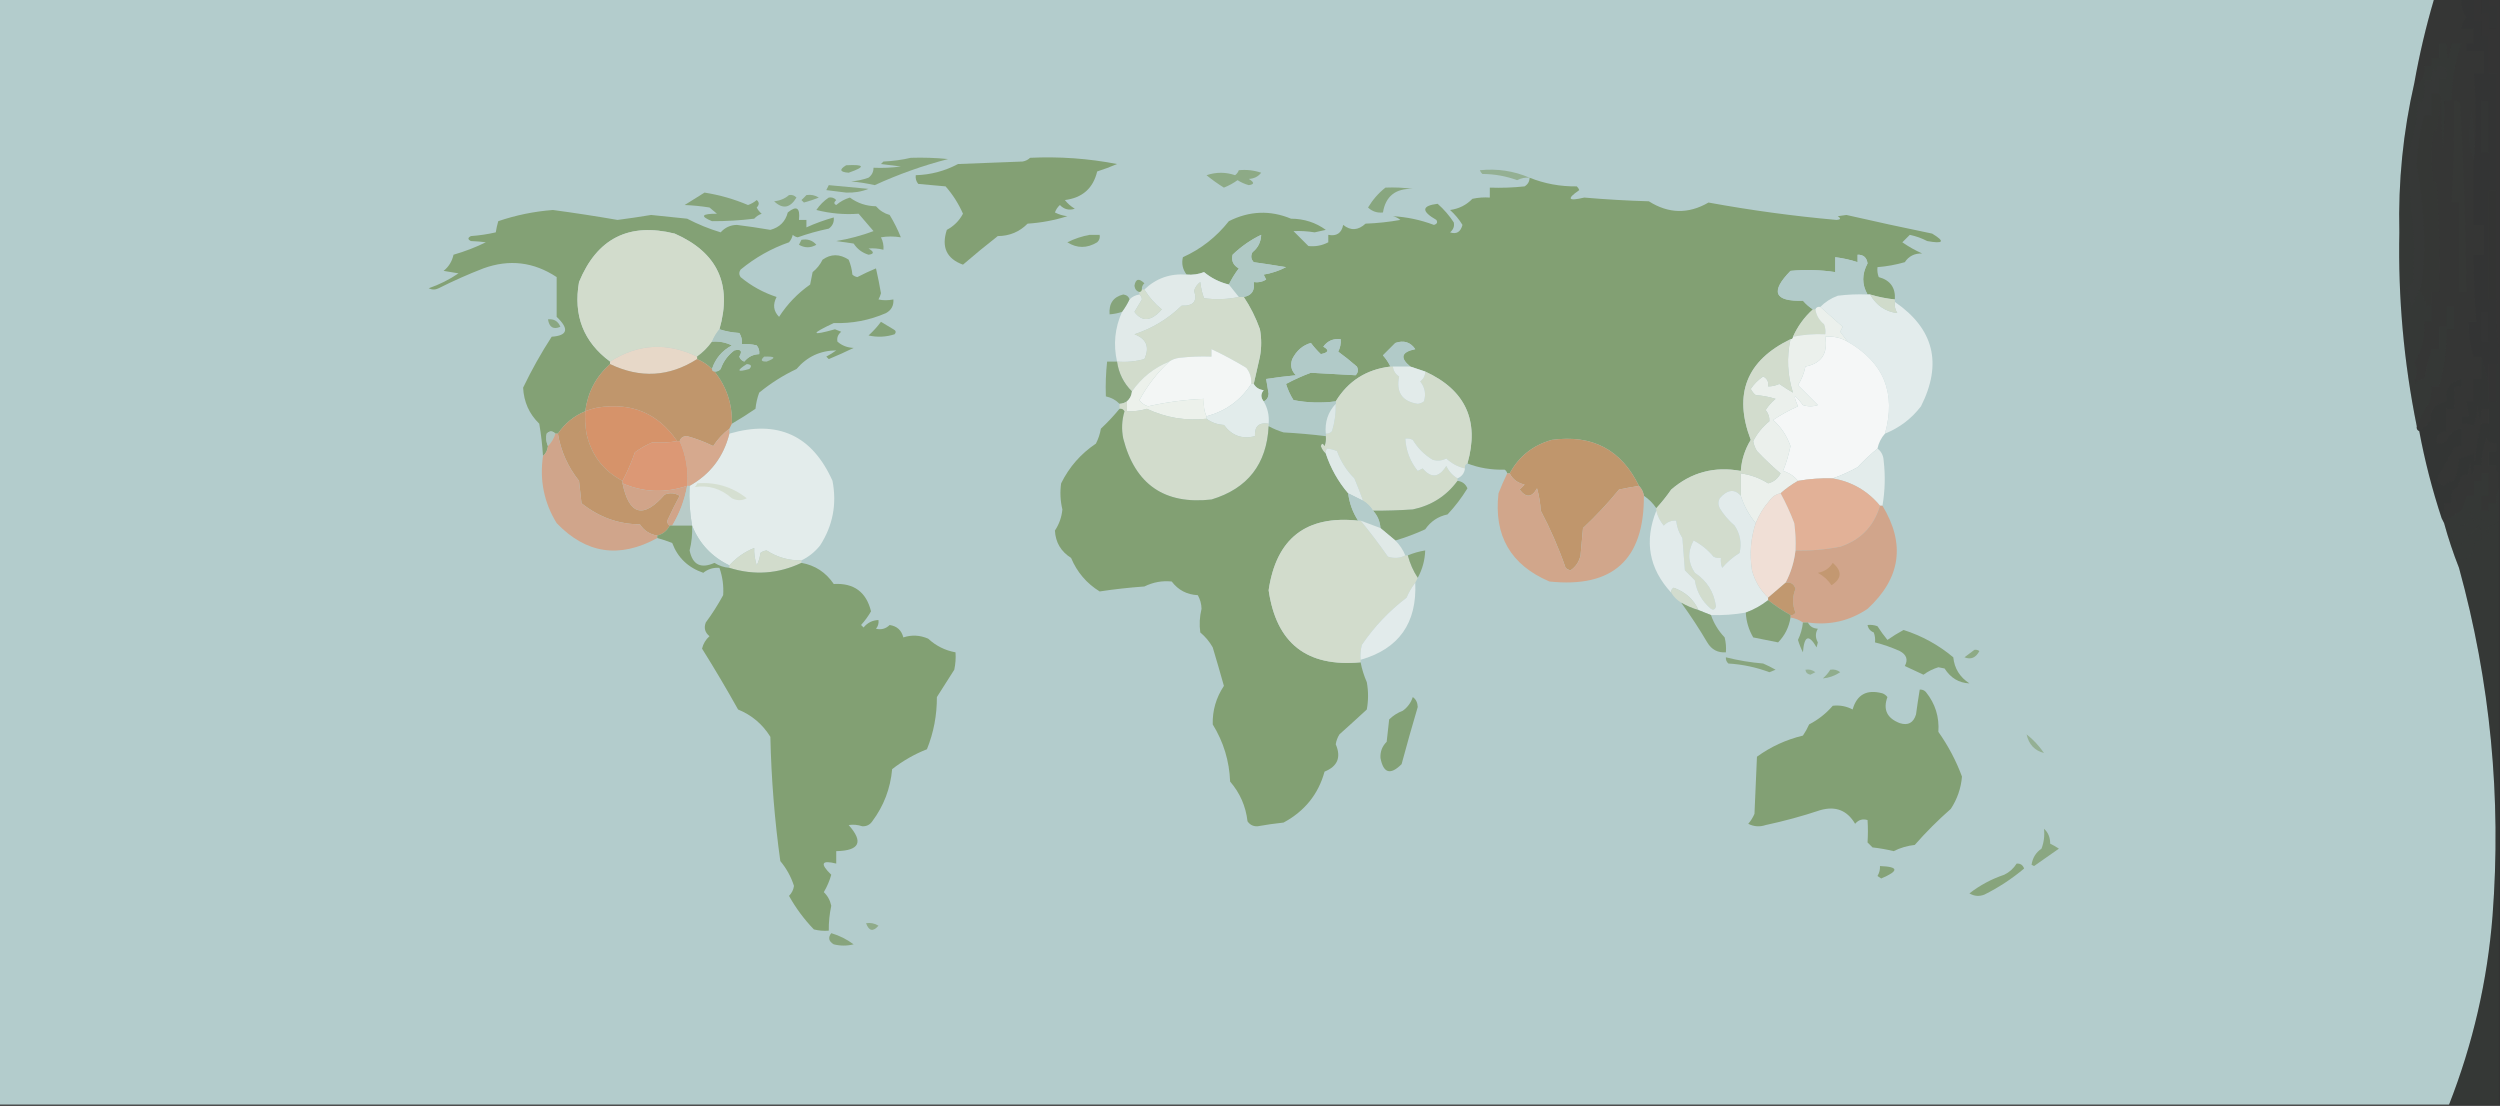 <?xml version="1.0" encoding="UTF-8"?>
<!DOCTYPE svg PUBLIC "-//W3C//DTD SVG 1.1//EN" "http://www.w3.org/Graphics/SVG/1.1/DTD/svg11.dtd">
<svg xmlns="http://www.w3.org/2000/svg" version="1.1" width="1006px" height="445px" style="shape-rendering:geometricPrecision; text-rendering:geometricPrecision; image-rendering:optimizeQuality; fill-rule:evenodd; clip-rule:evenodd" xmlns:xlink="http://www.w3.org/1999/xlink">
<rect width="100%" height="100%" fill="#333333" stroke="none"/>
<g><path style="opacity:1" fill="#b3cccc" d="M -0.5,-0.5 C 326.167,-0.5 652.833,-0.5 979.5,-0.5C 976.205,10.68 973.538,22.013 971.5,33.5C 967.006,53.109 965.006,73.109 965.5,93.5C 964.959,119.78 967.293,145.78 972.5,171.5C 972.328,172.492 972.662,173.158 973.5,173.5C 975.718,185.373 978.718,197.04 982.5,208.5C 982.833,209.167 983.167,209.833 983.5,210.5C 985.208,216.697 987.208,222.697 989.5,228.5C 1002.12,274.378 1006.62,321.045 1003,368.5C 1000.92,394.743 995.086,420.076 985.5,444.5C 656.833,444.5 328.167,444.5 -0.5,444.5C -0.5,296.167 -0.5,147.833 -0.5,-0.5 Z"/></g>
<g><path style="opacity:0.031" fill="#495f58" d="M 995.5,-0.5 C 996.5,-0.5 997.5,-0.5 998.5,-0.5C 998.5,1.5 998.5,3.5 998.5,5.5C 999.5,5.5 1000.5,5.5 1001.5,5.5C 1001.5,7.5 1001.5,9.5 1001.5,11.5C 1002.5,11.5 1003.5,11.5 1004.5,11.5C 1004.5,8.5 1004.5,5.5 1004.5,2.5C 1003.5,2.5 1002.5,2.5 1001.5,2.5C 1001.5,1.5 1001.5,0.5 1001.5,-0.5C 1002.83,-0.5 1004.17,-0.5 1005.5,-0.5C 1005.5,46.5 1005.5,93.5 1005.5,140.5C 1004.51,134.021 1004.18,127.354 1004.5,120.5C 1004.5,105.833 1004.5,91.167 1004.5,76.5C 1004.5,60.833 1004.5,45.167 1004.5,29.5C 1003.5,29.5 1002.5,29.5 1001.5,29.5C 1001.5,24.5 1001.5,19.5 1001.5,14.5C 1000.5,14.5 999.5,14.5 998.5,14.5C 998.5,12.5 998.5,10.5 998.5,8.5C 997.5,8.5 996.5,8.5 995.5,8.5C 995.5,5.5 995.5,2.5 995.5,-0.5 Z"/></g>
<g><path style="opacity:0.027" fill="#486a4a" d="M 998.5,-0.5 C 999.5,-0.5 1000.5,-0.5 1001.5,-0.5C 1001.5,0.5 1001.5,1.5 1001.5,2.5C 1002.5,2.5 1003.5,2.5 1004.5,2.5C 1004.5,5.5 1004.5,8.5 1004.5,11.5C 1003.5,11.5 1002.5,11.5 1001.5,11.5C 1001.5,9.5 1001.5,7.5 1001.5,5.5C 1000.5,5.5 999.5,5.5 998.5,5.5C 998.5,3.5 998.5,1.5 998.5,-0.5 Z"/></g>
<g><path style="opacity:0.082" fill="#4c6154" d="M 979.5,-0.5 C 983.167,-0.5 986.833,-0.5 990.5,-0.5C 990.248,2.244 990.915,4.744 992.5,7C 991.293,8.3 990.626,9.8 990.5,11.5C 992.167,11.5 993.833,11.5 995.5,11.5C 995.5,13.5 995.5,15.5 995.5,17.5C 994.5,17.5 993.5,17.5 992.5,17.5C 992.5,18.5 992.5,19.5 992.5,20.5C 994.833,20.5 997.167,20.5 999.5,20.5C 999.5,23.5 999.5,26.5 999.5,29.5C 998.167,29.5 996.833,29.5 995.5,29.5C 996.405,41.333 996.405,52.999 995.5,64.5C 995.5,73.167 995.5,81.833 995.5,90.5C 996.833,90.5 998.167,90.5 999.5,90.5C 999.5,94.5 999.5,98.5 999.5,102.5C 998.167,102.5 996.833,102.5 995.5,102.5C 995.358,111.524 995.692,120.524 996.5,129.5C 995.5,129.5 994.5,129.5 993.5,129.5C 993.232,134.347 993.898,139.014 995.5,143.5C 996.5,143.5 997.5,143.5 998.5,143.5C 998.5,146.5 998.5,149.5 998.5,152.5C 997.5,152.5 996.5,152.5 995.5,152.5C 995.5,155.5 995.5,158.5 995.5,161.5C 994.5,161.5 993.5,161.5 992.5,161.5C 992.833,163.5 993.167,165.5 993.5,167.5C 992.5,167.5 991.5,167.5 990.5,167.5C 990.5,168.5 990.5,169.5 990.5,170.5C 992.262,170.357 993.929,170.691 995.5,171.5C 996.318,168.893 996.818,166.226 997,163.5C 997.669,170.47 998.169,170.804 998.5,164.5C 999.5,164.5 1000.5,164.5 1001.5,164.5C 1001.5,166.5 1001.5,168.5 1001.5,170.5C 1000.5,170.5 999.5,170.5 998.5,170.5C 997.127,175.312 996.293,180.312 996,185.5C 995.517,184.552 995.351,183.552 995.5,182.5C 993.5,183.167 991.5,183.833 989.5,184.5C 989.442,187.664 988.776,190.664 987.5,193.5C 985.857,193.48 984.524,194.147 983.5,195.5C 982.098,195.135 981.098,194.301 980.5,193C 982.759,188.872 985.093,184.705 987.5,180.5C 988.325,179.614 989.325,179.281 990.5,179.5C 990.5,177.167 990.5,174.833 990.5,172.5C 987.482,172.8 985.482,174.467 984.5,177.5C 983.311,178.429 981.978,178.762 980.5,178.5C 980.197,175.412 981.53,173.746 984.5,173.5C 984.5,170.5 984.5,167.5 984.5,164.5C 985.5,164.5 986.5,164.5 987.5,164.5C 987.704,161.455 987.704,158.621 987.5,156C 988.448,155.517 989.448,155.351 990.5,155.5C 990.5,154.5 990.5,153.5 990.5,152.5C 985.829,153.555 983.829,156.555 984.5,161.5C 979.991,162.19 977.825,164.856 978,169.5C 976.532,170.989 975.032,172.323 973.5,173.5C 972.662,173.158 972.328,172.492 972.5,171.5C 973.796,168.229 975.462,165.062 977.5,162C 978.287,159.901 978.62,157.734 978.5,155.5C 979.5,155.5 980.5,155.5 981.5,155.5C 983.591,148.183 984.591,140.516 984.5,132.5C 985.5,132.5 986.5,132.5 987.5,132.5C 987.5,129.5 987.5,126.5 987.5,123.5C 986.5,123.5 985.5,123.5 984.5,123.5C 984.5,126.167 984.5,128.833 984.5,131.5C 983.5,131.5 982.5,131.5 981.5,131.5C 981.5,134.5 981.5,137.5 981.5,140.5C 980.5,140.5 979.5,140.5 978.5,140.5C 977.24,144.359 976.24,148.359 975.5,152.5C 973.876,152.36 972.71,153.027 972,154.5C 971.833,154 971.667,153.5 971.5,153C 972.719,150.616 972.719,148.283 971.5,146C 974.532,140.992 975.866,135.492 975.5,129.5C 976.5,129.5 977.5,129.5 978.5,129.5C 978.5,127.167 978.5,124.833 978.5,122.5C 978.5,120.833 978.5,119.167 978.5,117.5C 979.5,117.5 980.5,117.5 981.5,117.5C 981.833,102.818 981.499,88.151 980.5,73.5C 979.914,73.291 979.414,72.957 979,72.5C 978.333,66.167 978.333,59.833 979,53.5C 979.414,53.043 979.914,52.709 980.5,52.5C 981.167,48.018 981.834,43.684 982.5,39.5C 982.334,46.175 982.5,52.842 983,59.5C 983.5,53.175 983.666,46.842 983.5,40.5C 984.5,40.5 985.5,40.5 986.5,40.5C 986.576,32.425 987.909,24.758 990.5,17.5C 989.167,17.5 987.833,17.5 986.5,17.5C 985.372,25.301 984.706,25.301 984.5,17.5C 983.5,17.5 982.5,17.5 981.5,17.5C 981.5,19.5 981.5,21.5 981.5,23.5C 980.5,23.5 979.5,23.5 978.5,23.5C 978.5,24.5 978.5,25.5 978.5,26.5C 977.5,26.5 976.5,26.5 975.5,26.5C 976.109,30.005 974.942,32.672 972,34.5C 971.601,34.272 971.435,33.938 971.5,33.5C 973.538,22.013 976.205,10.68 979.5,-0.5 Z"/></g>
<g><path style="opacity:0.039" fill="#4c664f" d="M 990.5,-0.5 C 992.167,-0.5 993.833,-0.5 995.5,-0.5C 995.5,2.5 995.5,5.5 995.5,8.5C 996.5,8.5 997.5,8.5 998.5,8.5C 998.5,10.5 998.5,12.5 998.5,14.5C 999.5,14.5 1000.5,14.5 1001.5,14.5C 1001.5,19.5 1001.5,24.5 1001.5,29.5C 1002.5,29.5 1003.5,29.5 1004.5,29.5C 1004.5,45.167 1004.5,60.833 1004.5,76.5C 1003.5,76.5 1002.5,76.5 1001.5,76.5C 1001.5,91.167 1001.5,105.833 1001.5,120.5C 1002.5,120.5 1003.5,120.5 1004.5,120.5C 1004.18,127.354 1004.51,134.021 1005.5,140.5C 1005.5,142.5 1005.5,144.5 1005.5,146.5C 1005.17,146.5 1004.83,146.5 1004.5,146.5C 1003.5,146.5 1002.5,146.5 1001.5,146.5C 1001.5,149.167 1001.5,151.833 1001.5,154.5C 1000.61,150.809 999.607,147.142 998.5,143.5C 997.5,143.5 996.5,143.5 995.5,143.5C 993.898,139.014 993.232,134.347 993.5,129.5C 994.5,129.5 995.5,129.5 996.5,129.5C 995.692,120.524 995.358,111.524 995.5,102.5C 996.833,102.5 998.167,102.5 999.5,102.5C 999.5,98.5 999.5,94.5 999.5,90.5C 998.167,90.5 996.833,90.5 995.5,90.5C 995.5,81.833 995.5,73.167 995.5,64.5C 996.405,52.999 996.405,41.333 995.5,29.5C 996.833,29.5 998.167,29.5 999.5,29.5C 999.5,26.5 999.5,23.5 999.5,20.5C 997.167,20.5 994.833,20.5 992.5,20.5C 992.5,19.5 992.5,18.5 992.5,17.5C 993.5,17.5 994.5,17.5 995.5,17.5C 995.5,15.5 995.5,13.5 995.5,11.5C 993.833,11.5 992.167,11.5 990.5,11.5C 990.626,9.8 991.293,8.3 992.5,7C 990.915,4.744 990.248,2.244 990.5,-0.5 Z"/></g>
<g><path style="opacity:0.043" fill="#475e5c" d="M 998.5,40.5 C 999.5,40.5 1000.5,40.5 1001.5,40.5C 1001.5,47.5 1001.5,54.5 1001.5,61.5C 1000.5,61.5 999.5,61.5 998.5,61.5C 998.5,54.5 998.5,47.5 998.5,40.5 Z"/></g>
<g><path style="opacity:0.051" fill="#4c5f5f" d="M 995.5,64.5 C 994.18,61.572 993.514,58.239 993.5,54.5C 993.833,51.167 994.167,47.833 994.5,44.5C 995.497,51.133 995.83,57.8 995.5,64.5 Z"/></g>
<g><path style="opacity:0.096" fill="#4a6752" d="M 981.5,37.5 C 981.833,38.167 982.167,38.833 982.5,39.5C 981.834,43.684 981.167,48.018 980.5,52.5C 979.914,52.709 979.414,53.043 979,53.5C 978.333,59.833 978.333,66.167 979,72.5C 979.414,72.957 979.914,73.291 980.5,73.5C 981.499,88.151 981.833,102.818 981.5,117.5C 980.5,117.5 979.5,117.5 978.5,117.5C 978.5,119.167 978.5,120.833 978.5,122.5C 977.85,122.804 977.183,123.137 976.5,123.5C 975.881,120.968 974.881,118.635 973.5,116.5C 973.863,115.817 974.196,115.15 974.5,114.5C 975.166,108.843 975.499,103.01 975.5,97C 975.349,86.684 974.349,76.684 972.5,67C 972.705,59.832 973.705,52.999 975.5,46.5C 976.5,46.5 977.5,46.5 978.5,46.5C 978.5,43.5 978.5,40.5 978.5,37.5C 979.5,37.5 980.5,37.5 981.5,37.5 Z"/></g>
<g><path style="opacity:1" fill="#83a074" d="M 414.5,63.5 C 426.317,62.938 437.984,63.771 449.5,66C 446.924,67.122 444.257,68.122 441.5,69C 439.88,75.782 435.546,79.615 428.5,80.5C 429.605,81.892 430.939,83.059 432.5,84C 430.191,84.756 428.191,84.256 426.5,82.5C 425.585,83.328 424.919,84.328 424.5,85.5C 426.078,86.298 427.744,86.798 429.5,87C 424.312,88.643 418.978,89.643 413.5,90C 410.208,93.311 406.208,94.978 401.5,95C 396.725,98.736 392.059,102.569 387.5,106.5C 380.912,104.11 378.745,99.443 381,92.5C 383.846,90.987 386.013,88.821 387.5,86C 385.742,81.977 383.408,78.311 380.5,75C 376.833,74.667 373.167,74.333 369.5,74C 368.663,72.989 368.33,71.822 368.5,70.5C 374.521,70.329 380.188,68.829 385.5,66C 394.167,65.667 402.833,65.333 411.5,65C 412.737,64.768 413.737,64.268 414.5,63.5 Z"/></g>
<g><path style="opacity:1" fill="#87a47c" d="M 366.5,63.5 C 371.511,63.334 376.511,63.501 381.5,64C 371.367,66.628 361.534,70.128 352,74.5C 348.872,73.796 345.706,73.296 342.5,73C 344.9,72.814 347.234,72.314 349.5,71.5C 350.853,70.476 351.52,69.143 351.5,67.5C 355.182,67.665 358.848,67.499 362.5,67C 359.833,66.667 357.167,66.333 354.5,66C 354.833,65.667 355.167,65.333 355.5,65C 359.356,64.823 363.023,64.323 366.5,63.5 Z"/></g>
<g><path style="opacity:1" fill="#88a67f" d="M 340.5,66.5 C 348.044,66.111 348.377,67.111 341.5,69.5C 337.93,69.245 337.597,68.245 340.5,66.5 Z"/></g>
<g><path style="opacity:1" fill="#94b093" d="M 615.5,71.5 C 613.738,71.357 612.071,71.691 610.5,72.5C 606.02,70.862 601.353,70.028 596.5,70C 596.043,69.586 595.709,69.086 595.5,68.5C 602.467,67.773 609.133,68.773 615.5,71.5 Z"/></g>
<g><path style="opacity:1" fill="#8daa86" d="M 498.5,68.5 C 501.572,68.183 504.572,68.516 507.5,69.5C 506.286,71.069 504.619,71.902 502.5,72C 504.815,73.368 504.815,74.201 502.5,74.5C 500.896,74.061 499.396,73.394 498,72.5C 496.28,73.723 494.447,74.723 492.5,75.5C 490.08,73.997 487.747,72.33 485.5,70.5C 489.38,69.205 493.214,69.205 497,70.5C 497.717,69.956 498.217,69.289 498.5,68.5 Z"/></g>
<g><path style="opacity:1" fill="#82a073" d="M 615.5,71.5 C 621.553,73.926 627.886,75.092 634.5,75C 634.957,75.414 635.291,75.914 635.5,76.5C 630.29,80.067 630.957,81.067 637.5,79.5C 646.147,80.246 654.813,80.746 663.5,81C 671.426,86.024 679.426,86.19 687.5,81.5C 704.64,84.638 721.806,86.972 739,88.5C 740.722,88.389 740.888,87.889 739.5,87C 740.667,86.833 741.833,86.667 743,86.5C 754.456,89.125 765.956,91.625 777.5,94C 782.786,97.198 782.119,98.198 775.5,97C 773.321,95.858 770.988,95.025 768.5,94.5C 767.5,95.5 766.5,96.5 765.5,97.5C 768.037,99.267 770.703,100.767 773.5,102C 770.443,101.893 768.109,103.06 766.5,105.5C 762.895,106.539 759.228,107.205 755.5,107.5C 755.343,108.873 755.51,110.207 756,111.5C 760.619,112.74 762.785,115.74 762.5,120.5C 759.097,120.149 755.763,119.482 752.5,118.5C 752.167,118.5 751.833,118.5 751.5,118.5C 749.184,114.474 749.184,110.307 751.5,106C 751.182,103.625 749.849,102.458 747.5,102.5C 747.5,103.5 747.5,104.5 747.5,105.5C 744.574,104.539 741.574,103.873 738.5,103.5C 738.5,105.5 738.5,107.5 738.5,109.5C 732.522,108.591 726.522,108.425 720.5,109C 712.289,117.381 713.955,121.381 725.5,121C 726.731,122.405 728.064,123.571 729.5,124.5C 726.06,127.607 723.393,131.273 721.5,135.5C 721.5,136.167 721.167,136.5 720.5,136.5C 702.806,145.062 697.473,158.562 704.5,177C 702.142,180.872 700.809,185.039 700.5,189.5C 689.862,187.562 680.529,190.062 672.5,197C 670.636,199.688 668.636,202.188 666.5,204.5C 665.167,202.5 663.5,200.833 661.5,199.5C 661.267,197.938 660.6,196.605 659.5,195.5C 652.433,180.963 640.766,174.797 624.5,177C 616.871,179.139 611.204,183.639 607.5,190.5C 607.167,190.5 606.833,190.5 606.5,190.5C 606.389,189.883 606.056,189.383 605.5,189C 600.067,189.118 595.067,188.285 590.5,186.5C 595.388,169.279 589.722,156.945 573.5,149.5C 571.5,148.833 569.5,148.167 567.5,147.5C 563.221,143.99 563.888,141.657 569.5,140.5C 567.559,137.666 564.893,136.832 561.5,138C 559.812,139.688 558.145,141.355 556.5,143C 557.729,144.386 558.729,145.886 559.5,147.5C 549.834,148.657 542.501,153.324 537.5,161.5C 531.865,162.268 526.198,162.101 520.5,161C 519.214,158.978 518.214,156.811 517.5,154.5C 520.738,152.755 524.072,151.255 527.5,150C 533.5,150.333 539.5,150.667 545.5,151C 546.517,149.951 546.684,148.784 546,147.5C 543.552,145.369 541.052,143.369 538.5,141.5C 539.309,139.929 539.643,138.262 539.5,136.5C 536.537,136.151 534.204,137.151 532.5,139.5C 534.981,140.86 534.648,141.86 531.5,142.5C 530.059,141.135 528.726,139.635 527.5,138C 524.199,138.948 521.699,141.115 520,144.5C 519.104,147.025 519.604,149.192 521.5,151C 517.472,151.392 513.472,151.892 509.5,152.5C 509.827,154.488 510.16,156.488 510.5,158.5C 510.36,160.03 509.693,161.03 508.5,161.5C 507.272,159.99 507.272,158.49 508.5,157C 506.68,156.8 505.347,155.966 504.5,154.5C 505.315,150.856 506.148,147.189 507,143.5C 507.667,139.833 507.667,136.167 507,132.5C 505.334,127.834 503.167,123.501 500.5,119.5C 503.697,118.888 505.031,116.888 504.5,113.5C 506.288,113.785 507.955,113.452 509.5,112.5C 509.167,111.833 508.833,111.167 508.5,110.5C 511.714,109.956 514.714,108.956 517.5,107.5C 513.153,106.778 508.82,106.112 504.5,105.5C 503.386,104.277 503.219,102.944 504,101.5C 506.238,99.691 507.405,97.358 507.5,94.5C 503.318,96.491 499.484,99.158 496,102.5C 495.403,104.924 496.237,106.757 498.5,108C 496.93,110.059 495.597,112.226 494.5,114.5C 490.771,113.592 487.437,111.926 484.5,109.5C 482.253,110.374 479.92,110.708 477.5,110.5C 475.891,108.399 475.391,106.065 476,103.5C 483.313,100.193 489.48,95.36 494.5,89C 502.769,84.847 511.103,84.513 519.5,88C 524.752,88.029 529.419,89.529 533.5,92.5C 532,92.833 530.5,93.167 529,93.5C 526.143,93.032 523.309,92.865 520.5,93C 522.5,95 524.5,97 526.5,99C 529.309,99.312 531.976,98.812 534.5,97.5C 534.5,96.5 534.5,95.5 534.5,94.5C 537.841,95.157 539.841,93.824 540.5,90.5C 543.499,92.919 546.499,92.753 549.5,90C 554.202,89.828 558.868,89.328 563.5,88.5C 562.624,87.749 561.624,87.249 560.5,87C 566.114,87.308 571.614,88.475 577,90.5C 578.257,90.15 578.591,89.484 578,88.5C 571.862,84.974 572.028,82.808 578.5,82C 581.021,84.22 583.188,86.72 585,89.5C 585.333,91.047 584.833,92.38 583.5,93.5C 586.075,94.371 587.742,93.371 588.5,90.5C 587.175,88.306 585.508,86.306 583.5,84.5C 587.035,84.031 590.035,82.531 592.5,80C 594.81,79.503 597.143,79.337 599.5,79.5C 599.5,78.167 599.5,76.833 599.5,75.5C 604.179,75.666 608.845,75.499 613.5,75C 614.823,74.184 615.489,73.017 615.5,71.5 Z"/></g>
<g><path style="opacity:1" fill="#89a680" d="M 333.5,74.5 C 338.822,75.029 344.156,75.529 349.5,76C 346.691,77.122 343.691,77.622 340.5,77.5C 337.833,77.167 335.167,76.833 332.5,76.5C 332.863,75.817 333.196,75.15 333.5,74.5 Z"/></g>
<g><path style="opacity:1" fill="#88a67f" d="M 557.5,75.5 C 561.182,75.335 564.848,75.501 568.5,76C 561.578,75.776 557.578,78.943 556.5,85.5C 554.173,85.753 552.173,85.086 550.5,83.5C 552.39,80.346 554.723,77.679 557.5,75.5 Z"/></g>
<g><path style="opacity:0.059" fill="#476554" d="M 987.5,40.5 C 988.496,40.414 989.329,40.748 990,41.5C 991.42,66.816 992.253,92.15 992.5,117.5C 991.5,117.5 990.5,117.5 989.5,117.5C 989.5,105.5 989.5,93.5 989.5,81.5C 988.5,81.5 987.5,81.5 986.5,81.5C 987.312,67.85 987.645,54.183 987.5,40.5 Z"/></g>
<g><path style="opacity:0.035" fill="#545654" d="M 1004.5,76.5 C 1004.5,91.167 1004.5,105.833 1004.5,120.5C 1003.5,120.5 1002.5,120.5 1001.5,120.5C 1001.5,105.833 1001.5,91.167 1001.5,76.5C 1002.5,76.5 1003.5,76.5 1004.5,76.5 Z"/></g>
<g><path style="opacity:0.105" fill="#4d6156" d="M 981.5,37.5 C 980.5,37.5 979.5,37.5 978.5,37.5C 978.5,40.5 978.5,43.5 978.5,46.5C 977.5,46.5 976.5,46.5 975.5,46.5C 973.705,52.999 972.705,59.832 972.5,67C 974.349,76.684 975.349,86.684 975.5,97C 975.499,103.01 975.166,108.843 974.5,114.5C 973.077,117.383 971.744,120.383 970.5,123.5C 969.786,120.973 969.12,118.473 968.5,116C 969.333,115.167 970.167,114.333 971,113.5C 971.167,108.333 971.333,103.167 971.5,98C 970.41,86.12 969.41,74.453 968.5,63C 971.123,55.768 972.623,48.268 973,40.5C 973.414,40.957 973.914,41.291 974.5,41.5C 975.484,38.572 975.817,35.572 975.5,32.5C 976.5,32.5 977.5,32.5 978.5,32.5C 978.34,30.801 978.506,29.134 979,27.5C 980.087,29.932 980.587,29.598 980.5,26.5C 983.91,26.384 985.244,28.05 984.5,31.5C 983.5,31.5 982.5,31.5 981.5,31.5C 981.5,33.5 981.5,35.5 981.5,37.5 Z"/></g>
<g><path style="opacity:1" fill="#8daa87" d="M 317.5,78.5 C 318.675,78.281 319.675,78.614 320.5,79.5C 317.942,83.76 314.942,84.26 311.5,81C 313.852,80.76 315.852,79.927 317.5,78.5 Z"/></g>
<g><path style="opacity:1" fill="#8ca885" d="M 324.5,78.5 C 326.288,78.215 327.955,78.548 329.5,79.5C 327.535,80.292 325.535,80.959 323.5,81.5C 323.167,81.167 322.833,80.833 322.5,80.5C 323.243,79.818 323.909,79.151 324.5,78.5 Z"/></g>
<g><path style="opacity:1" fill="#86a37a" d="M 333.5,79.5 C 334.675,79.281 335.675,79.614 336.5,80.5C 335.494,81.396 335.494,82.062 336.5,82.5C 338.109,81.112 339.942,80.112 342,79.5C 345.093,81.771 348.593,82.938 352.5,83C 353.988,84.717 355.821,85.884 358,86.5C 359.773,89.418 361.273,92.418 362.5,95.5C 359.71,95.051 357.044,95.051 354.5,95.5C 355.309,97.071 355.643,98.738 355.5,100.5C 353.488,99.986 351.488,99.82 349.5,100C 351.815,101.368 351.815,102.201 349.5,102.5C 346.966,101.731 344.966,100.231 343.5,98C 341.167,97.667 338.833,97.333 336.5,97C 341.665,96.142 346.665,94.809 351.5,93C 349.5,90.667 347.5,88.333 345.5,86C 339.831,86.427 334.165,85.927 328.5,84.5C 329.882,82.451 331.548,80.785 333.5,79.5 Z"/></g>
<g><path style="opacity:1" fill="#86a37a" d="M 283.5,77.5 C 289.563,78.453 295.396,80.12 301,82.5C 302.285,82.05 303.452,81.383 304.5,80.5C 305.59,81.391 305.59,82.391 304.5,83.5C 304.977,84.478 305.643,85.311 306.5,86C 305.328,86.419 304.328,87.085 303.5,88C 297.825,88.699 292.158,89.032 286.5,89C 281.63,86.993 282.296,85.993 288.5,86C 287.5,85.167 286.5,84.333 285.5,83.5C 282.137,82.963 278.803,82.629 275.5,82.5C 278.231,80.808 280.898,79.142 283.5,77.5 Z"/></g>
<g><path style="opacity:1" fill="#83a175" d="M 294.5,170.5 C 294.728,162.627 292.394,155.627 287.5,149.5C 288.496,149.586 289.329,149.252 290,148.5C 291.061,145.438 292.894,142.938 295.5,141C 298.176,140.383 298.843,141.216 297.5,143.5C 297.833,144.5 298.5,145.167 299.5,145.5C 301.071,143.585 303.071,142.585 305.5,142.5C 305.67,141.178 305.337,140.011 304.5,139C 302.527,138.505 300.527,138.338 298.5,138.5C 298.714,136.856 298.38,135.356 297.5,134C 294.635,133.817 291.969,133.317 289.5,132.5C 294.701,114.404 288.701,101.57 271.5,94C 253.061,89.439 240.228,95.939 233,113.5C 230.632,126.921 234.798,137.588 245.5,145.5C 245.5,145.833 245.5,146.167 245.5,146.5C 239.811,151.543 236.477,157.876 235.5,165.5C 230.937,167.395 227.27,170.395 224.5,174.5C 224.167,174.5 223.833,174.5 223.5,174.5C 222.312,173.316 221.145,173.316 220,174.5C 219.616,176.197 219.782,177.863 220.5,179.5C 220.34,181.153 219.674,182.486 218.5,183.5C 218.235,179.147 217.735,174.813 217,170.5C 212.968,166.598 210.801,161.765 210.5,156C 213.883,148.941 217.717,142.108 222,135.5C 228.459,135.033 229.126,132.366 224,127.5C 224,122.167 224,116.833 224,111.5C 214.752,105.384 204.919,104.217 194.5,108C 188.378,110.366 182.378,113.032 176.5,116C 175.167,116.667 173.833,116.667 172.5,116C 176.779,114.527 180.779,112.527 184.5,110C 182.5,109.667 180.5,109.333 178.5,109C 180.569,107.354 181.902,105.187 182.5,102.5C 187.005,101.204 191.338,99.537 195.5,97.5C 193.657,97.245 191.657,97.078 189.5,97C 188.167,96.333 188.167,95.667 189.5,95C 192.89,94.754 196.223,94.254 199.5,93.5C 199.723,92.033 200.056,90.533 200.5,89C 207.62,86.574 214.953,85.074 222.5,84.5C 231.205,85.671 239.872,87.004 248.5,88.5C 253.012,87.914 257.512,87.247 262,86.5C 266.83,87.033 271.663,87.533 276.5,88C 280.894,90.279 285.394,92.113 290,93.5C 291.722,91.556 293.889,90.556 296.5,90.5C 301.024,91.058 305.524,91.725 310,92.5C 313.739,91.483 316.072,89.15 317,85.5C 320.546,82.594 322.046,83.594 321.5,88.5C 322.5,88.5 323.5,88.5 324.5,88.5C 324.5,89.5 324.5,90.5 324.5,91.5C 328.074,89.878 331.741,88.545 335.5,87.5C 335.703,89.39 335.037,90.89 333.5,92C 329.208,92.884 325.041,94.051 321,95.5C 320.228,95.355 319.561,95.022 319,94.5C 318.751,95.624 318.251,96.624 317.5,97.5C 310.424,99.96 303.924,103.626 298,108.5C 297.333,109.5 297.333,110.5 298,111.5C 302.312,115.073 307.145,117.74 312.5,119.5C 310.898,122.534 311.231,125.201 313.5,127.5C 316.784,122.382 320.95,118.048 326,114.5C 326.333,112.833 326.667,111.167 327,109.5C 328.713,108.122 330.047,106.455 331,104.5C 334.359,102.115 337.859,102.115 341.5,104.5C 342.308,106.423 342.808,108.423 343,110.5C 343.561,111.022 344.228,111.355 345,111.5C 347.601,110.15 350.101,108.983 352.5,108C 353.246,111.28 353.913,114.614 354.5,118C 354.265,118.873 353.931,119.707 353.5,120.5C 355.326,120.92 357.326,120.92 359.5,120.5C 359.677,122.981 358.677,124.814 356.5,126C 349.829,128.901 342.829,130.234 335.5,130C 326.076,134.397 326.243,135.23 336,132.5C 336.833,132.833 337.667,133.167 338.5,133.5C 337.167,134.62 336.667,135.953 337,137.5C 338.826,139.074 340.993,139.907 343.5,140C 340.243,141.589 336.91,143.089 333.5,144.5C 333.167,144.167 332.833,143.833 332.5,143.5C 333.908,142.757 335.241,141.923 336.5,141C 330.049,141.058 324.716,143.558 320.5,148.5C 315.12,151.043 310.12,154.21 305.5,158C 304.736,160.069 304.236,162.236 304,164.5C 300.89,166.636 297.723,168.636 294.5,170.5 Z"/></g>
<g><path style="opacity:1" fill="#d2dccc" d="M 289.5,132.5 C 288.263,133.965 287.263,135.632 286.5,137.5C 284.833,139.833 282.833,141.833 280.5,143.5C 268.406,137.662 256.739,138.328 245.5,145.5C 234.798,137.588 230.632,126.921 233,113.5C 240.228,95.939 253.061,89.439 271.5,94C 288.701,101.57 294.701,114.404 289.5,132.5 Z"/></g>
<g><path style="opacity:1" fill="#85a378" d="M 438.5,94.5 C 439.833,94.5 441.167,94.5 442.5,94.5C 442.719,95.675 442.386,96.675 441.5,97.5C 437.4,99.975 433.4,99.975 429.5,97.5C 432.425,96.047 435.425,95.047 438.5,94.5 Z"/></g>
<g><path style="opacity:1" fill="#b0c9c5" d="M 500.5,119.5 C 499.833,119.5 499.167,119.5 498.5,119.5C 497.167,117.833 495.833,116.167 494.5,114.5C 495.597,112.226 496.93,110.059 498.5,108C 496.237,106.757 495.403,104.924 496,102.5C 499.484,99.158 503.318,96.491 507.5,94.5C 507.405,97.358 506.238,99.691 504,101.5C 503.219,102.944 503.386,104.277 504.5,105.5C 508.82,106.112 513.153,106.778 517.5,107.5C 514.714,108.956 511.714,109.956 508.5,110.5C 508.833,111.167 509.167,111.833 509.5,112.5C 507.955,113.452 506.288,113.785 504.5,113.5C 505.031,116.888 503.697,118.888 500.5,119.5 Z"/></g>
<g><path style="opacity:1" fill="#87a47c" d="M 322.5,96.5 C 324.977,96.051 326.977,96.718 328.5,98.5C 326.167,99.833 323.833,99.833 321.5,98.5C 321.863,97.817 322.196,97.15 322.5,96.5 Z"/></g>
<g><path style="opacity:1" fill="#b2cbca" d="M 751.5,118.5 C 747.486,118.334 743.486,118.501 739.5,119C 736.761,120.026 734.428,121.526 732.5,123.5C 731.508,123.328 730.842,123.662 730.5,124.5C 730.167,124.5 729.833,124.5 729.5,124.5C 728.064,123.571 726.731,122.405 725.5,121C 713.955,121.381 712.289,117.381 720.5,109C 726.522,108.425 732.522,108.591 738.5,109.5C 738.5,107.5 738.5,105.5 738.5,103.5C 741.574,103.873 744.574,104.539 747.5,105.5C 747.5,104.5 747.5,103.5 747.5,102.5C 749.849,102.458 751.182,103.625 751.5,106C 749.184,110.307 749.184,114.474 751.5,118.5 Z"/></g>
<g><path style="opacity:1" fill="#e1eae9" d="M 494.5,114.5 C 495.833,116.167 497.167,117.833 498.5,119.5C 493.871,120.481 489.204,120.648 484.5,120C 483.736,117.931 483.236,115.764 483,113.5C 481.764,114.399 480.93,115.566 480.5,117C 481.914,121.192 480.248,123.192 475.5,123C 470.033,128.307 463.7,132.14 456.5,134.5C 461.372,136.342 462.706,139.676 460.5,144.5C 456.893,145.489 453.226,145.823 449.5,145.5C 447.942,138.643 448.608,131.976 451.5,125.5C 452.692,123.887 453.692,122.22 454.5,120.5C 455.605,119.4 456.938,118.733 458.5,118.5C 459.124,118.917 459.457,119.584 459.5,120.5C 458.5,122.167 457.5,123.833 456.5,125.5C 459.634,129.654 463.3,129.32 467.5,124.5C 464.704,122.242 462.37,119.575 460.5,116.5C 465.207,111.989 470.873,109.989 477.5,110.5C 479.92,110.708 482.253,110.374 484.5,109.5C 487.437,111.926 490.771,113.592 494.5,114.5 Z"/></g>
<g><path style="opacity:1" fill="#88a57b" d="M 459.5,116.5 C 459.5,117.167 459.167,117.5 458.5,117.5C 457.351,117.209 456.684,116.376 456.5,115C 456.973,112.175 458.306,111.842 460.5,114C 459.748,114.671 459.414,115.504 459.5,116.5 Z"/></g>
<g><path style="opacity:1" fill="#d2dccc" d="M 498.5,119.5 C 499.167,119.5 499.833,119.5 500.5,119.5C 503.167,123.501 505.334,127.834 507,132.5C 507.667,136.167 507.667,139.833 507,143.5C 506.148,147.189 505.315,150.856 504.5,154.5C 504.167,154.5 503.833,154.5 503.5,154.5C 503.683,152.064 503.016,149.897 501.5,148C 496.896,145.201 492.229,142.701 487.5,140.5C 487.5,141.5 487.5,142.5 487.5,143.5C 483.154,143.334 478.821,143.501 474.5,144C 472.942,144.21 471.609,144.71 470.5,145.5C 464.341,147.986 459.341,151.986 455.5,157.5C 452.173,154.197 450.173,150.197 449.5,145.5C 453.226,145.823 456.893,145.489 460.5,144.5C 462.706,139.676 461.372,136.342 456.5,134.5C 463.7,132.14 470.033,128.307 475.5,123C 480.248,123.192 481.914,121.192 480.5,117C 480.93,115.566 481.764,114.399 483,113.5C 483.236,115.764 483.736,117.931 484.5,120C 489.204,120.648 493.871,120.481 498.5,119.5 Z"/></g>
<g><path style="opacity:1" fill="#d4decf" d="M 459.5,116.5 C 459.833,116.5 460.167,116.5 460.5,116.5C 462.37,119.575 464.704,122.242 467.5,124.5C 463.3,129.32 459.634,129.654 456.5,125.5C 457.5,123.833 458.5,122.167 459.5,120.5C 459.457,119.584 459.124,118.917 458.5,118.5C 458.5,118.167 458.5,117.833 458.5,117.5C 459.167,117.5 459.5,117.167 459.5,116.5 Z"/></g>
<g><path style="opacity:1" fill="#e3ecec" d="M 751.5,118.5 C 751.833,118.5 752.167,118.5 752.5,118.5C 755.042,122.911 758.709,125.411 763.5,126C 762.62,124.644 762.286,123.144 762.5,121.5C 778.194,132.276 781.694,146.276 773,163.5C 769.171,168.497 764.338,172.164 758.5,174.5C 763.078,158.226 758.078,145.893 743.5,137.5C 742.524,136.185 741.524,134.852 740.5,133.5C 740.833,132.833 741.167,132.167 741.5,131.5C 738.48,128.811 735.48,126.144 732.5,123.5C 734.428,121.526 736.761,120.026 739.5,119C 743.486,118.501 747.486,118.334 751.5,118.5 Z"/></g>
<g><path style="opacity:1" fill="#86a47b" d="M 454.5,120.5 C 453.692,122.22 452.692,123.887 451.5,125.5C 449.883,126.038 448.216,126.371 446.5,126.5C 446.159,122.143 447.992,119.477 452,118.5C 453.376,118.684 454.209,119.351 454.5,120.5 Z"/></g>
<g><path style="opacity:1" fill="#d0dbcb" d="M 752.5,118.5 C 755.763,119.482 759.097,120.149 762.5,120.5C 762.5,120.833 762.5,121.167 762.5,121.5C 762.286,123.144 762.62,124.644 763.5,126C 758.709,125.411 755.042,122.911 752.5,118.5 Z"/></g>
<g><path style="opacity:1" fill="#d1dccb" d="M 729.5,124.5 C 729.833,124.5 730.167,124.5 730.5,124.5C 730.886,126.937 732.053,128.937 734,130.5C 734.49,131.793 734.657,133.127 734.5,134.5C 730.102,134.294 725.768,134.627 721.5,135.5C 723.393,131.273 726.06,127.607 729.5,124.5 Z"/></g>
<g><path style="opacity:0.043" fill="#465c5a" d="M 998.5,125.5 C 999.5,125.5 1000.5,125.5 1001.5,125.5C 1001.5,129.5 1001.5,133.5 1001.5,137.5C 1000.5,137.5 999.5,137.5 998.5,137.5C 998.5,133.5 998.5,129.5 998.5,125.5 Z"/></g>
<g><path style="opacity:1" fill="#8aa782" d="M 220.5,128.5 C 222.912,128.244 224.579,129.244 225.5,131.5C 222.688,132.719 221.021,131.719 220.5,128.5 Z"/></g>
<g><path style="opacity:1" fill="#84a278" d="M 354.5,129.5 C 356.132,130.446 357.799,131.446 359.5,132.5C 360.521,133.002 360.688,133.668 360,134.5C 356.591,135.622 353.091,135.789 349.5,135C 351.373,133.296 353.04,131.463 354.5,129.5 Z"/></g>
<g><path style="opacity:1" fill="#87a378" d="M 286.5,137.5 C 289.32,137.248 291.986,137.748 294.5,139C 290.53,141.131 287.863,144.298 286.5,148.5C 284.772,146.774 282.772,145.441 280.5,144.5C 280.5,144.167 280.5,143.833 280.5,143.5C 282.833,141.833 284.833,139.833 286.5,137.5 Z"/></g>
<g><path style="opacity:1" fill="#b1cac8" d="M 567.5,147.5 C 565.167,147.5 562.833,147.5 560.5,147.5C 560.167,147.5 559.833,147.5 559.5,147.5C 558.729,145.886 557.729,144.386 556.5,143C 558.145,141.355 559.812,139.688 561.5,138C 564.893,136.832 567.559,137.666 569.5,140.5C 563.888,141.657 563.221,143.99 567.5,147.5 Z"/></g>
<g><path style="opacity:1" fill="#e7d8c8" d="M 280.5,143.5 C 280.5,143.833 280.5,144.167 280.5,144.5C 269.29,151.657 257.623,152.324 245.5,146.5C 245.5,146.167 245.5,145.833 245.5,145.5C 256.739,138.328 268.406,137.662 280.5,143.5 Z"/></g>
<g><path style="opacity:1" fill="#aec7c2" d="M 289.5,132.5 C 291.969,133.317 294.635,133.817 297.5,134C 298.38,135.356 298.714,136.856 298.5,138.5C 300.527,138.338 302.527,138.505 304.5,139C 305.337,140.011 305.67,141.178 305.5,142.5C 303.071,142.585 301.071,143.585 299.5,145.5C 298.5,145.167 297.833,144.5 297.5,143.5C 298.843,141.216 298.176,140.383 295.5,141C 292.894,142.938 291.061,145.438 290,148.5C 289.329,149.252 288.496,149.586 287.5,149.5C 286.833,149.5 286.5,149.167 286.5,148.5C 287.863,144.298 290.53,141.131 294.5,139C 291.986,137.748 289.32,137.248 286.5,137.5C 287.263,135.632 288.263,133.965 289.5,132.5 Z"/></g>
<g><path style="opacity:1" fill="#aac3bb" d="M 307.5,143.5 C 312.1,143.345 312.433,144.012 308.5,145.5C 306.279,145.561 305.946,144.895 307.5,143.5 Z"/></g>
<g><path style="opacity:1" fill="#f3f6f5" d="M 503.5,154.5 C 499.182,161.15 493.182,165.483 485.5,167.5C 484.532,165.393 484.198,163.059 484.5,160.5C 476.889,160.815 469.389,161.815 462,163.5C 460.566,163.07 459.399,162.236 458.5,161C 461.711,155.092 465.711,149.925 470.5,145.5C 471.609,144.71 472.942,144.21 474.5,144C 478.821,143.501 483.154,143.334 487.5,143.5C 487.5,142.5 487.5,141.5 487.5,140.5C 492.229,142.701 496.896,145.201 501.5,148C 503.016,149.897 503.683,152.064 503.5,154.5 Z"/></g>
<g><path style="opacity:1" fill="#c0966c" d="M 280.5,144.5 C 282.772,145.441 284.772,146.774 286.5,148.5C 286.5,149.167 286.833,149.5 287.5,149.5C 292.394,155.627 294.728,162.627 294.5,170.5C 294.167,171.167 293.833,171.833 293.5,172.5C 290.909,174.454 288.742,176.787 287,179.5C 283.685,177.86 280.185,176.526 276.5,175.5C 274.962,175.453 273.962,176.12 273.5,177.5C 273.167,177.5 272.833,177.5 272.5,177.5C 264.813,166.316 254.147,161.816 240.5,164C 238.753,164.352 237.086,164.852 235.5,165.5C 236.477,157.876 239.811,151.543 245.5,146.5C 257.623,152.324 269.29,151.657 280.5,144.5 Z"/></g>
<g><path style="opacity:1" fill="#87a47b" d="M 449.5,145.5 C 450.173,150.197 452.173,154.197 455.5,157.5C 455.34,159.153 454.674,160.486 453.5,161.5C 452.609,162.11 451.609,162.443 450.5,162.5C 449.042,160.989 447.209,159.989 445,159.5C 444.831,154.839 444.997,150.172 445.5,145.5C 446.833,145.5 448.167,145.5 449.5,145.5 Z"/></g>
<g><path style="opacity:1" fill="#afc8c4" d="M 300.5,146.5 C 302.337,146.639 302.67,147.306 301.5,148.5C 296.586,149.869 296.253,149.203 300.5,146.5 Z"/></g>
<g><path style="opacity:1" fill="#d2dccc" d="M 559.5,147.5 C 559.833,147.5 560.167,147.5 560.5,147.5C 560.685,149.196 561.519,150.529 563,151.5C 561.721,157.892 564.221,161.558 570.5,162.5C 571.442,162.392 572.275,162.059 573,161.5C 573.895,158.534 573.395,155.867 571.5,153.5C 572.853,152.476 573.52,151.143 573.5,149.5C 589.722,156.945 595.388,169.279 590.5,186.5C 589.662,186.842 589.328,187.508 589.5,188.5C 586.675,187.857 584.175,186.523 582,184.5C 580.211,185.409 578.377,185.576 576.5,185C 573.167,183 570.5,180.333 568.5,177C 567.552,176.517 566.552,176.351 565.5,176.5C 565.776,181.383 567.443,185.716 570.5,189.5C 571.167,189.167 571.833,188.833 572.5,188.5C 575.892,192.546 579.059,192.212 582,187.5C 582.996,189.66 584.496,191.327 586.5,192.5C 586.5,192.833 586.5,193.167 586.5,193.5C 582.026,199.579 576.026,203.412 568.5,205C 562.926,205.362 557.593,205.529 552.5,205.5C 551.5,203.833 550.167,202.5 548.5,201.5C 547.438,198.484 546.271,195.484 545,192.5C 541.846,189.348 539.513,185.681 538,181.5C 536.602,180.949 535.268,180.616 534,180.5C 533.536,181.094 533.369,181.761 533.5,182.5C 532.609,181.739 531.942,180.739 531.5,179.5C 531.846,178.304 532.346,178.304 533,179.5C 533.49,178.207 533.657,176.873 533.5,175.5C 533.5,175.167 533.5,174.833 533.5,174.5C 534.496,174.586 535.329,174.252 536,173.5C 537.108,169.914 537.608,166.247 537.5,162.5C 537.5,162.167 537.5,161.833 537.5,161.5C 542.501,153.324 549.834,148.657 559.5,147.5 Z"/></g>
<g><path style="opacity:1" fill="#e2ebea" d="M 560.5,147.5 C 562.833,147.5 565.167,147.5 567.5,147.5C 569.5,148.167 571.5,148.833 573.5,149.5C 573.52,151.143 572.853,152.476 571.5,153.5C 573.395,155.867 573.895,158.534 573,161.5C 572.275,162.059 571.442,162.392 570.5,162.5C 564.221,161.558 561.721,157.892 563,151.5C 561.519,150.529 560.685,149.196 560.5,147.5 Z"/></g>
<g><path style="opacity:1" fill="#b1cac8" d="M 537.5,161.5 C 537.5,161.833 537.5,162.167 537.5,162.5C 534.402,165.793 533.069,169.793 533.5,174.5C 533.5,174.833 533.5,175.167 533.5,175.5C 527.866,174.812 522.199,174.312 516.5,174C 514.372,173.345 512.372,172.511 510.5,171.5C 510.5,171.167 510.5,170.833 510.5,170.5C 510.793,167.246 510.126,164.246 508.5,161.5C 509.693,161.03 510.36,160.03 510.5,158.5C 510.16,156.488 509.827,154.488 509.5,152.5C 513.472,151.892 517.472,151.392 521.5,151C 519.604,149.192 519.104,147.025 520,144.5C 521.699,141.115 524.199,138.948 527.5,138C 528.726,139.635 530.059,141.135 531.5,142.5C 534.648,141.86 534.981,140.86 532.5,139.5C 534.204,137.151 536.537,136.151 539.5,136.5C 539.643,138.262 539.309,139.929 538.5,141.5C 541.052,143.369 543.552,145.369 546,147.5C 546.684,148.784 546.517,149.951 545.5,151C 539.5,150.667 533.5,150.333 527.5,150C 524.072,151.255 520.738,152.755 517.5,154.5C 518.214,156.811 519.214,158.978 520.5,161C 526.198,162.101 531.865,162.268 537.5,161.5 Z"/></g>
<g><path style="opacity:0.117" fill="#4c6453" d="M 982.5,39.5 C 982.167,38.833 981.833,38.167 981.5,37.5C 981.5,35.5 981.5,33.5 981.5,31.5C 982.5,31.5 983.5,31.5 984.5,31.5C 985.244,28.05 983.91,26.384 980.5,26.5C 980.587,29.598 980.087,29.932 979,27.5C 978.506,29.134 978.34,30.801 978.5,32.5C 977.5,32.5 976.5,32.5 975.5,32.5C 975.817,35.572 975.484,38.572 974.5,41.5C 973.914,41.291 973.414,40.957 973,40.5C 972.623,48.268 971.123,55.768 968.5,63C 969.41,74.453 970.41,86.12 971.5,98C 971.333,103.167 971.167,108.333 971,113.5C 970.167,114.333 969.333,115.167 968.5,116C 969.12,118.473 969.786,120.973 970.5,123.5C 971.744,120.383 973.077,117.383 974.5,114.5C 974.196,115.15 973.863,115.817 973.5,116.5C 974.881,118.635 975.881,120.968 976.5,123.5C 977.183,123.137 977.85,122.804 978.5,122.5C 978.5,124.833 978.5,127.167 978.5,129.5C 977.5,129.5 976.5,129.5 975.5,129.5C 975.866,135.492 974.532,140.992 971.5,146C 972.719,148.283 972.719,150.616 971.5,153C 971.667,153.5 971.833,154 972,154.5C 972.71,153.027 973.876,152.36 975.5,152.5C 976.24,148.359 977.24,144.359 978.5,140.5C 979.5,140.5 980.5,140.5 981.5,140.5C 981.5,137.5 981.5,134.5 981.5,131.5C 982.5,131.5 983.5,131.5 984.5,131.5C 984.5,128.833 984.5,126.167 984.5,123.5C 985.5,123.5 986.5,123.5 987.5,123.5C 987.5,126.5 987.5,129.5 987.5,132.5C 986.5,132.5 985.5,132.5 984.5,132.5C 984.591,140.516 983.591,148.183 981.5,155.5C 980.5,155.5 979.5,155.5 978.5,155.5C 978.62,157.734 978.287,159.901 977.5,162C 975.462,165.062 973.796,168.229 972.5,171.5C 967.293,145.78 964.959,119.78 965.5,93.5C 965.006,73.109 967.006,53.109 971.5,33.5C 971.435,33.938 971.601,34.272 972,34.5C 974.942,32.672 976.109,30.005 975.5,26.5C 976.5,26.5 977.5,26.5 978.5,26.5C 978.5,25.5 978.5,24.5 978.5,23.5C 979.5,23.5 980.5,23.5 981.5,23.5C 981.5,21.5 981.5,19.5 981.5,17.5C 982.5,17.5 983.5,17.5 984.5,17.5C 984.706,25.301 985.372,25.301 986.5,17.5C 987.833,17.5 989.167,17.5 990.5,17.5C 987.909,24.758 986.576,32.425 986.5,40.5C 985.5,40.5 984.5,40.5 983.5,40.5C 983.666,46.842 983.5,53.175 983,59.5C 982.5,52.842 982.334,46.175 982.5,39.5 Z"/></g>
<g><path style="opacity:1" fill="#e2eceb" d="M 503.5,154.5 C 503.833,154.5 504.167,154.5 504.5,154.5C 505.347,155.966 506.68,156.8 508.5,157C 507.272,158.49 507.272,159.99 508.5,161.5C 510.126,164.246 510.793,167.246 510.5,170.5C 506.625,169.874 504.791,171.541 505,175.5C 499.9,176.843 495.734,175.343 492.5,171C 489.849,170.847 487.516,170.013 485.5,168.5C 485.5,168.167 485.5,167.833 485.5,167.5C 493.182,165.483 499.182,161.15 503.5,154.5 Z"/></g>
<g><path style="opacity:1" fill="#ecf1eb" d="M 470.5,145.5 C 465.711,149.925 461.711,155.092 458.5,161C 459.399,162.236 460.566,163.07 462,163.5C 469.389,161.815 476.889,160.815 484.5,160.5C 484.198,163.059 484.532,165.393 485.5,167.5C 485.5,167.833 485.5,168.167 485.5,168.5C 477.081,169.41 469.081,168.076 461.5,164.5C 458.885,165.269 456.219,165.603 453.5,165.5C 453.5,164.167 453.5,162.833 453.5,161.5C 454.674,160.486 455.34,159.153 455.5,157.5C 459.341,151.986 464.341,147.986 470.5,145.5 Z"/></g>
<g><path style="opacity:1" fill="#d6936a" d="M 272.5,177.5 C 269.341,178.073 266.008,178.24 262.5,178C 260.004,179.08 257.67,180.414 255.5,182C 254.105,186.041 252.438,189.875 250.5,193.5C 242.814,189.513 237.981,183.18 236,174.5C 235.502,171.518 235.335,168.518 235.5,165.5C 237.086,164.852 238.753,164.352 240.5,164C 254.147,161.816 264.813,166.316 272.5,177.5 Z"/></g>
<g><path style="opacity:1" fill="#d2dccc" d="M 453.5,161.5 C 453.5,162.833 453.5,164.167 453.5,165.5C 456.219,165.603 458.885,165.269 461.5,164.5C 469.081,168.076 477.081,169.41 485.5,168.5C 487.516,170.013 489.849,170.847 492.5,171C 495.734,175.343 499.9,176.843 505,175.5C 504.791,171.541 506.625,169.874 510.5,170.5C 510.5,170.833 510.5,171.167 510.5,171.5C 509.73,186.764 502.063,196.598 487.5,201C 468.592,203.127 456.758,194.96 452,176.5C 451.24,172.775 451.407,169.108 452.5,165.5C 452.043,164.702 451.376,164.369 450.5,164.5C 450.5,163.833 450.5,163.167 450.5,162.5C 451.609,162.443 452.609,162.11 453.5,161.5 Z"/></g>
<g><path style="opacity:1" fill="#f5f7f7" d="M 743.5,137.5 C 758.078,145.893 763.078,158.226 758.5,174.5C 756.975,176.216 755.975,178.216 755.5,180.5C 752.703,182.795 750.036,185.295 747.5,188C 744.185,189.83 740.851,191.33 737.5,192.5C 732.786,192.353 728.119,192.686 723.5,193.5C 722.022,191.636 720.022,190.303 717.5,189.5C 718.809,186.264 719.809,182.931 720.5,179.5C 719.021,175.36 716.688,171.86 713.5,169C 716.635,166.892 719.968,165.058 723.5,163.5C 721.296,158.439 721.963,158.273 725.5,163C 727.5,163.667 729.5,163.667 731.5,163C 728.884,160.344 726.218,157.677 723.5,155C 724.961,152.681 725.961,150.181 726.5,147.5C 732.955,146.237 735.622,142.237 734.5,135.5C 737.785,135.21 740.785,135.877 743.5,137.5 Z"/></g>
<g><path style="opacity:1" fill="#82a073" d="M 450.5,164.5 C 451.376,164.369 452.043,164.702 452.5,165.5C 451.407,169.108 451.24,172.775 452,176.5C 456.758,194.96 468.592,203.127 487.5,201C 502.063,196.598 509.73,186.764 510.5,171.5C 512.372,172.511 514.372,173.345 516.5,174C 522.199,174.312 527.866,174.812 533.5,175.5C 533.657,176.873 533.49,178.207 533,179.5C 532.346,178.304 531.846,178.304 531.5,179.5C 531.942,180.739 532.609,181.739 533.5,182.5C 535.473,188.449 538.473,193.783 542.5,198.5C 543.001,202.495 544.334,206.162 546.5,209.5C 525.586,207.297 513.586,216.63 510.5,237.5C 513.566,258.877 525.899,268.544 547.5,266.5C 548.031,269.237 548.864,271.904 550,274.5C 550.667,278.167 550.667,281.833 550,285.5C 546.416,288.814 542.749,292.148 539,295.5C 538.219,296.729 537.719,298.062 537.5,299.5C 539.758,304.715 538.258,308.382 533,310.5C 530.513,319.58 525.013,326.414 516.5,331C 512.981,331.377 509.481,331.877 506,332.5C 504.289,332.561 502.956,331.894 502,330.5C 501.305,324.445 498.972,319.111 495,314.5C 494.687,306.228 492.354,298.562 488,291.5C 487.862,285.908 489.362,280.742 492.5,276C 491.054,270.835 489.554,265.668 488,260.5C 486.71,258.208 485.043,256.208 483,254.5C 482.555,251.322 482.722,248.155 483.5,245C 483.458,243.033 482.958,241.199 482,239.5C 477.606,239.277 474.106,237.444 471.5,234C 467.684,233.599 464.017,234.266 460.5,236C 454.385,236.433 448.385,237.1 442.5,238C 437.226,234.726 433.392,230.226 431,224.5C 426.917,221.927 424.751,218.261 424.5,213.5C 426.216,210.905 427.216,208.071 427.5,205C 426.667,201.516 426.501,198.016 427,194.5C 430.234,187.931 434.901,182.598 441,178.5C 441.973,176.608 442.64,174.608 443,172.5C 445.705,169.964 448.205,167.297 450.5,164.5 Z"/></g>
<g><path style="opacity:1" fill="#c1966c" d="M 235.5,165.5 C 235.335,168.518 235.502,171.518 236,174.5C 237.981,183.18 242.814,189.513 250.5,193.5C 250.5,193.833 250.5,194.167 250.5,194.5C 253.203,207.34 258.87,208.84 267.5,199C 269.579,198.192 271.579,198.359 273.5,199.5C 271.911,202.421 270.411,205.421 269,208.5C 268.26,209.749 268.427,210.749 269.5,211.5C 268.415,213.587 266.749,214.92 264.5,215.5C 261.561,215.082 259.228,213.582 257.5,211C 248.843,210.943 241.01,208.11 234,202.5C 233.667,199.5 233.333,196.5 233,193.5C 228.517,187.87 225.684,181.537 224.5,174.5C 227.27,170.395 230.937,167.395 235.5,165.5 Z"/></g>
<g><path style="opacity:1" fill="#dde8e7" d="M 537.5,162.5 C 537.608,166.247 537.108,169.914 536,173.5C 535.329,174.252 534.496,174.586 533.5,174.5C 533.069,169.793 534.402,165.793 537.5,162.5 Z"/></g>
<g><path style="opacity:1" fill="#ebf0ec" d="M 732.5,123.5 C 735.48,126.144 738.48,128.811 741.5,131.5C 741.167,132.167 740.833,132.833 740.5,133.5C 741.524,134.852 742.524,136.185 743.5,137.5C 740.785,135.877 737.785,135.21 734.5,135.5C 735.622,142.237 732.955,146.237 726.5,147.5C 725.961,150.181 724.961,152.681 723.5,155C 726.218,157.677 728.884,160.344 731.5,163C 729.5,163.667 727.5,163.667 725.5,163C 721.963,158.273 721.296,158.439 723.5,163.5C 719.968,165.058 716.635,166.892 713.5,169C 716.688,171.86 719.021,175.36 720.5,179.5C 719.809,182.931 718.809,186.264 717.5,189.5C 720.022,190.303 722.022,191.636 723.5,193.5C 720.991,194.921 718.657,196.588 716.5,198.5C 714.629,198.859 713.129,199.859 712,201.5C 709.653,204.194 707.82,207.194 706.5,210.5C 703.766,207.211 701.766,203.545 700.5,199.5C 700.5,196.5 700.5,193.5 700.5,190.5C 704.476,191.047 708.143,192.38 711.5,194.5C 713.741,193.929 715.408,192.596 716.5,190.5C 713.209,187.711 710.042,184.711 707,181.5C 706.219,180.271 705.719,178.938 705.5,177.5C 707.066,174.425 709.233,171.758 712,169.5C 712.115,167.893 711.615,166.393 710.5,165C 711.57,163.291 712.903,161.791 714.5,160.5C 711.893,159.682 709.226,159.182 706.5,159C 705.643,158.311 704.977,157.478 704.5,156.5C 705.833,154.5 707.5,152.833 709.5,151.5C 711.111,152.32 711.778,153.654 711.5,155.5C 713.06,155.481 714.56,155.148 716,154.5C 717.962,155.861 719.796,157.028 721.5,158C 719.238,150.962 718.904,143.795 720.5,136.5C 721.167,136.5 721.5,136.167 721.5,135.5C 725.768,134.627 730.102,134.294 734.5,134.5C 734.657,133.127 734.49,131.793 734,130.5C 732.053,128.937 730.886,126.937 730.5,124.5C 730.842,123.662 731.508,123.328 732.5,123.5 Z"/></g>
<g><path style="opacity:1" fill="#e3eceb" d="M 322.5,225.5 C 317.401,225.577 312.734,224.244 308.5,221.5C 307.558,221.608 306.725,221.941 306,222.5C 305.798,224.256 305.298,225.922 304.5,227.5C 303.722,224.967 303.389,222.634 303.5,220.5C 299.575,222.109 296.241,224.442 293.5,227.5C 286.408,224.077 281.408,218.743 278.5,211.5C 277.551,206.26 277.218,200.927 277.5,195.5C 285.839,190.823 291.173,183.823 293.5,174.5C 312.985,168.829 326.818,175.163 335,193.5C 336.801,202.862 335.135,211.528 330,219.5C 327.894,222.118 325.394,224.118 322.5,225.5 Z"/></g>
<g><path style="opacity:1" fill="#b0c5be" d="M 223.5,174.5 C 222.89,176.434 221.89,178.101 220.5,179.5C 219.782,177.863 219.616,176.197 220,174.5C 221.145,173.316 222.312,173.316 223.5,174.5 Z"/></g>
<g><path style="opacity:1" fill="#d6a98e" d="M 293.5,172.5 C 293.5,173.167 293.5,173.833 293.5,174.5C 291.173,183.823 285.839,190.823 277.5,195.5C 277.167,195.5 276.833,195.5 276.5,195.5C 277.051,189.2 276.051,183.2 273.5,177.5C 273.962,176.12 274.962,175.453 276.5,175.5C 280.185,176.526 283.685,177.86 287,179.5C 288.742,176.787 290.909,174.454 293.5,172.5 Z"/></g>
<g><path style="opacity:1" fill="#d0a58b" d="M 223.5,174.5 C 223.833,174.5 224.167,174.5 224.5,174.5C 225.684,181.537 228.517,187.87 233,193.5C 233.333,196.5 233.667,199.5 234,202.5C 241.01,208.11 248.843,210.943 257.5,211C 259.228,213.582 261.561,215.082 264.5,215.5C 264.5,215.833 264.5,216.167 264.5,216.5C 249.323,224.841 235.823,222.841 224,210.5C 218.924,202.262 217.09,193.262 218.5,183.5C 219.674,182.486 220.34,181.153 220.5,179.5C 221.89,178.101 222.89,176.434 223.5,174.5 Z"/></g>
<g><path style="opacity:1" fill="#dc9875" d="M 272.5,177.5 C 272.833,177.5 273.167,177.5 273.5,177.5C 276.051,183.2 277.051,189.2 276.5,195.5C 267.638,198.484 258.971,198.151 250.5,194.5C 250.5,194.167 250.5,193.833 250.5,193.5C 252.438,189.875 254.105,186.041 255.5,182C 257.67,180.414 260.004,179.08 262.5,178C 266.008,178.24 269.341,178.073 272.5,177.5 Z"/></g>
<g><path style="opacity:1" fill="#e2ebea" d="M 589.5,188.5 C 589.262,190.404 588.262,191.738 586.5,192.5C 584.496,191.327 582.996,189.66 582,187.5C 579.059,192.212 575.892,192.546 572.5,188.5C 571.833,188.833 571.167,189.167 570.5,189.5C 567.443,185.716 565.776,181.383 565.5,176.5C 566.552,176.351 567.552,176.517 568.5,177C 570.5,180.333 573.167,183 576.5,185C 578.377,185.576 580.211,185.409 582,184.5C 584.175,186.523 586.675,187.857 589.5,188.5 Z"/></g>
<g><path style="opacity:1" fill="#c0966c" d="M 659.5,195.5 C 656.834,195.933 654.168,196.433 651.5,197C 647.069,202.435 642.235,207.602 637,212.5C 636.667,216.167 636.333,219.833 636,223.5C 635.454,226.042 634.121,228.042 632,229.5C 631.228,229.355 630.561,229.022 630,228.5C 627.245,220.563 623.911,212.896 620,205.5C 619.821,202.447 619.321,199.447 618.5,196.5C 616.425,200.247 614.092,200.413 611.5,197C 612.167,196.333 612.833,195.667 613.5,195C 610.726,194.376 608.726,192.876 607.5,190.5C 611.204,183.639 616.871,179.139 624.5,177C 640.766,174.797 652.433,180.963 659.5,195.5 Z"/></g>
<g><path style="opacity:1" fill="#dfe9e7" d="M 548.5,201.5 C 546.517,200.529 544.517,199.529 542.5,198.5C 538.473,193.783 535.473,188.449 533.5,182.5C 533.369,181.761 533.536,181.094 534,180.5C 535.268,180.616 536.602,180.949 538,181.5C 539.513,185.681 541.846,189.348 545,192.5C 546.271,195.484 547.438,198.484 548.5,201.5 Z"/></g>
<g><path style="opacity:1" fill="#e3eceb" d="M 755.5,180.5 C 757.067,181.681 757.901,183.347 758,185.5C 758.697,191.537 758.53,197.537 757.5,203.5C 757.167,203.5 756.833,203.5 756.5,203.5C 751.574,197.533 745.24,193.866 737.5,192.5C 740.851,191.33 744.185,189.83 747.5,188C 750.036,185.295 752.703,182.795 755.5,180.5 Z"/></g>
<g><path style="opacity:0.051" fill="#4c6453" d="M 998.5,143.5 C 999.607,147.142 1000.61,150.809 1001.5,154.5C 1001.5,156.833 1001.5,159.167 1001.5,161.5C 1002.5,161.5 1003.5,161.5 1004.5,161.5C 1004.5,156.5 1004.5,151.5 1004.5,146.5C 1004.83,146.5 1005.17,146.5 1005.5,146.5C 1005.5,161.167 1005.5,175.833 1005.5,190.5C 1004.6,189.791 1004.26,188.791 1004.5,187.5C 1003.5,187.5 1002.5,187.5 1001.5,187.5C 1001.5,185.5 1001.5,183.5 1001.5,181.5C 1002.5,181.5 1003.5,181.5 1004.5,181.5C 1004.5,180.5 1004.5,179.5 1004.5,178.5C 1002.86,178.52 1001.52,177.853 1000.5,176.5C 999.294,180.072 998.627,183.738 998.5,187.5C 997.5,187.5 996.5,187.5 995.5,187.5C 995.134,192.468 994.634,192.134 994,186.5C 993.667,188.167 993.333,189.833 993,191.5C 991.853,190.542 990.853,190.875 990,192.5C 989.755,194.663 988.755,196.33 987,197.5C 986.506,199.134 986.34,200.801 986.5,202.5C 985.5,202.5 984.5,202.5 983.5,202.5C 983.795,204.735 983.461,206.735 982.5,208.5C 978.718,197.04 975.718,185.373 973.5,173.5C 975.032,172.323 976.532,170.989 978,169.5C 977.825,164.856 979.991,162.19 984.5,161.5C 983.829,156.555 985.829,153.555 990.5,152.5C 990.5,153.5 990.5,154.5 990.5,155.5C 989.448,155.351 988.448,155.517 987.5,156C 987.704,158.621 987.704,161.455 987.5,164.5C 986.5,164.5 985.5,164.5 984.5,164.5C 984.5,167.5 984.5,170.5 984.5,173.5C 981.53,173.746 980.197,175.412 980.5,178.5C 981.978,178.762 983.311,178.429 984.5,177.5C 985.482,174.467 987.482,172.8 990.5,172.5C 990.5,174.833 990.5,177.167 990.5,179.5C 989.325,179.281 988.325,179.614 987.5,180.5C 985.093,184.705 982.759,188.872 980.5,193C 981.098,194.301 982.098,195.135 983.5,195.5C 984.524,194.147 985.857,193.48 987.5,193.5C 988.776,190.664 989.442,187.664 989.5,184.5C 991.5,183.833 993.5,183.167 995.5,182.5C 995.351,183.552 995.517,184.552 996,185.5C 996.293,180.312 997.127,175.312 998.5,170.5C 999.5,170.5 1000.5,170.5 1001.5,170.5C 1001.5,168.5 1001.5,166.5 1001.5,164.5C 1000.5,164.5 999.5,164.5 998.5,164.5C 998.169,170.804 997.669,170.47 997,163.5C 996.818,166.226 996.318,168.893 995.5,171.5C 993.929,170.691 992.262,170.357 990.5,170.5C 990.5,169.5 990.5,168.5 990.5,167.5C 991.5,167.5 992.5,167.5 993.5,167.5C 993.167,165.5 992.833,163.5 992.5,161.5C 993.5,161.5 994.5,161.5 995.5,161.5C 995.5,158.5 995.5,155.5 995.5,152.5C 996.5,152.5 997.5,152.5 998.5,152.5C 998.5,149.5 998.5,146.5 998.5,143.5 Z"/></g>
<g><path style="opacity:0.043" fill="#495c5a" d="M 1004.5,146.5 C 1004.5,151.5 1004.5,156.5 1004.5,161.5C 1003.5,161.5 1002.5,161.5 1001.5,161.5C 1001.5,159.167 1001.5,156.833 1001.5,154.5C 1001.5,151.833 1001.5,149.167 1001.5,146.5C 1002.5,146.5 1003.5,146.5 1004.5,146.5 Z"/></g>
<g><path style="opacity:1" fill="#d2dccd" d="M 720.5,136.5 C 718.904,143.795 719.238,150.962 721.5,158C 719.796,157.028 717.962,155.861 716,154.5C 714.56,155.148 713.06,155.481 711.5,155.5C 711.778,153.654 711.111,152.32 709.5,151.5C 707.5,152.833 705.833,154.5 704.5,156.5C 704.977,157.478 705.643,158.311 706.5,159C 709.226,159.182 711.893,159.682 714.5,160.5C 712.903,161.791 711.57,163.291 710.5,165C 711.615,166.393 712.115,167.893 712,169.5C 709.233,171.758 707.066,174.425 705.5,177.5C 705.719,178.938 706.219,180.271 707,181.5C 710.042,184.711 713.209,187.711 716.5,190.5C 715.408,192.596 713.741,193.929 711.5,194.5C 708.143,192.38 704.476,191.047 700.5,190.5C 700.5,193.5 700.5,196.5 700.5,199.5C 697.978,196.631 695.145,196.965 692,200.5C 691.333,201.833 691.333,203.167 692,204.5C 693.626,207.128 695.626,209.461 698,211.5C 700.245,214.881 700.912,218.548 700,222.5C 697.372,224.126 695.039,226.126 693,228.5C 692.51,227.207 692.343,225.873 692.5,224.5C 691.448,224.649 690.448,224.483 689.5,224C 687.268,221.265 684.601,219.098 681.5,217.5C 679.029,222.009 679.196,226.342 682,230.5C 686.864,233.702 689.697,238.202 690.5,244C 690.15,245.257 689.483,245.591 688.5,245C 684.913,241.995 682.746,238.162 682,233.5C 680.667,232.167 679.333,230.833 678,229.5C 677.667,225.167 677.333,220.833 677,216.5C 675.589,214.35 674.755,212.016 674.5,209.5C 672.516,209.383 670.85,210.05 669.5,211.5C 668.016,209.718 667.016,207.718 666.5,205.5C 666.5,205.167 666.5,204.833 666.5,204.5C 668.636,202.188 670.636,199.688 672.5,197C 680.529,190.062 689.862,187.562 700.5,189.5C 700.809,185.039 702.142,180.872 704.5,177C 697.473,158.562 702.806,145.062 720.5,136.5 Z"/></g>
<g><path style="opacity:1" fill="#d1a68b" d="M 606.5,190.5 C 606.833,190.5 607.167,190.5 607.5,190.5C 608.726,192.876 610.726,194.376 613.5,195C 612.833,195.667 612.167,196.333 611.5,197C 614.092,200.413 616.425,200.247 618.5,196.5C 619.321,199.447 619.821,202.447 620,205.5C 623.911,212.896 627.245,220.563 630,228.5C 630.561,229.022 631.228,229.355 632,229.5C 634.121,228.042 635.454,226.042 636,223.5C 636.333,219.833 636.667,216.167 637,212.5C 642.235,207.602 647.069,202.435 651.5,197C 654.168,196.433 656.834,195.933 659.5,195.5C 660.6,196.605 661.267,197.938 661.5,199.5C 661.65,225.185 648.984,236.685 623.5,234C 607.876,227.35 601.043,215.517 603,198.5C 604.083,195.733 605.25,193.067 606.5,190.5 Z"/></g>
<g><path style="opacity:1" fill="#e2b197" d="M 737.5,192.5 C 745.24,193.866 751.574,197.533 756.5,203.5C 754.08,211.754 748.747,217.254 740.5,220C 734.555,221.162 728.555,221.662 722.5,221.5C 722.665,217.818 722.499,214.152 722,210.5C 720.412,206.328 718.579,202.328 716.5,198.5C 718.657,196.588 720.991,194.921 723.5,193.5C 728.119,192.686 732.786,192.353 737.5,192.5 Z"/></g>
<g><path style="opacity:0.094" fill="#4d5f53" d="M 1005.5,190.5 C 1005.5,192.5 1005.5,194.5 1005.5,196.5C 1004.54,198.265 1004.21,200.265 1004.5,202.5C 1003.5,202.5 1002.5,202.5 1001.5,202.5C 1001.5,203.5 1001.5,204.5 1001.5,205.5C 1000.5,205.5 999.5,205.5 998.5,205.5C 998.5,203.5 998.5,201.5 998.5,199.5C 999.5,199.5 1000.5,199.5 1001.5,199.5C 1001.5,196.5 1001.5,193.5 1001.5,190.5C 1000.5,190.5 999.5,190.5 998.5,190.5C 998.5,191.5 998.5,192.5 998.5,193.5C 997.5,193.5 996.5,193.5 995.5,193.5C 995.5,195.5 995.5,197.5 995.5,199.5C 994.5,199.5 993.5,199.5 992.5,199.5C 991.833,201.5 991.167,203.5 990.5,205.5C 987.92,206.735 985.587,208.401 983.5,210.5C 983.167,209.833 982.833,209.167 982.5,208.5C 983.461,206.735 983.795,204.735 983.5,202.5C 984.5,202.5 985.5,202.5 986.5,202.5C 986.34,200.801 986.506,199.134 987,197.5C 988.755,196.33 989.755,194.663 990,192.5C 990.853,190.875 991.853,190.542 993,191.5C 993.333,189.833 993.667,188.167 994,186.5C 994.634,192.134 995.134,192.468 995.5,187.5C 996.5,187.5 997.5,187.5 998.5,187.5C 998.627,183.738 999.294,180.072 1000.5,176.5C 1001.52,177.853 1002.86,178.52 1004.5,178.5C 1004.5,179.5 1004.5,180.5 1004.5,181.5C 1003.5,181.5 1002.5,181.5 1001.5,181.5C 1001.5,183.5 1001.5,185.5 1001.5,187.5C 1002.5,187.5 1003.5,187.5 1004.5,187.5C 1004.26,188.791 1004.6,189.791 1005.5,190.5 Z"/></g>
<g><path style="opacity:1" fill="#84a276" d="M 586.5,193.5 C 588.384,193.712 589.717,194.712 590.5,196.5C 588.197,200.27 585.531,203.77 582.5,207C 578.705,207.793 575.705,209.793 573.5,213C 569.589,214.791 565.589,216.291 561.5,217.5C 559.475,215.804 557.475,214.137 555.5,212.5C 555.312,209.794 554.312,207.461 552.5,205.5C 557.593,205.529 562.926,205.362 568.5,205C 576.026,203.412 582.026,199.579 586.5,193.5 Z"/></g>
<g><path style="opacity:1" fill="#d1a489" d="M 250.5,194.5 C 258.971,198.151 267.638,198.484 276.5,195.5C 275.476,201.243 273.476,206.576 270.5,211.5C 270.167,211.5 269.833,211.5 269.5,211.5C 268.427,210.749 268.26,209.749 269,208.5C 270.411,205.421 271.911,202.421 273.5,199.5C 271.579,198.359 269.579,198.192 267.5,199C 258.87,208.84 253.203,207.34 250.5,194.5 Z"/></g>
<g><path style="opacity:1" fill="#d5dfd1" d="M 280.5,194.5 C 287.961,193.876 294.628,195.876 300.5,200.5C 298.56,201.528 296.56,201.528 294.5,200.5C 290.097,196.612 285.097,195.112 279.5,196C 280.056,195.617 280.389,195.117 280.5,194.5 Z"/></g>
<g><path style="opacity:1" fill="#e2ebeb" d="M 700.5,199.5 C 701.766,203.545 703.766,207.211 706.5,210.5C 704.471,216.596 703.971,222.929 705,229.5C 706.154,233.814 708.321,237.481 711.5,240.5C 711.5,240.833 711.5,241.167 711.5,241.5C 708.686,243.681 705.686,245.348 702.5,246.5C 697.881,247.314 693.214,247.647 688.5,247.5C 686.833,246.833 685.167,246.167 683.5,245.5C 681.507,241.181 678.173,238.181 673.5,236.5C 672.702,236.957 672.369,237.624 672.5,238.5C 663.565,228.818 661.565,217.818 666.5,205.5C 667.016,207.718 668.016,209.718 669.5,211.5C 670.85,210.05 672.516,209.383 674.5,209.5C 674.755,212.016 675.589,214.35 677,216.5C 677.333,220.833 677.667,225.167 678,229.5C 679.333,230.833 680.667,232.167 682,233.5C 682.746,238.162 684.913,241.995 688.5,245C 689.483,245.591 690.15,245.257 690.5,244C 689.697,238.202 686.864,233.702 682,230.5C 679.196,226.342 679.029,222.009 681.5,217.5C 684.601,219.098 687.268,221.265 689.5,224C 690.448,224.483 691.448,224.649 692.5,224.5C 692.343,225.873 692.51,227.207 693,228.5C 695.039,226.126 697.372,224.126 700,222.5C 700.912,218.548 700.245,214.881 698,211.5C 695.626,209.461 693.626,207.128 692,204.5C 691.333,203.167 691.333,201.833 692,200.5C 695.145,196.965 697.978,196.631 700.5,199.5 Z"/></g>
<g><path style="opacity:1" fill="#b4cccb" d="M 542.5,198.5 C 544.517,199.529 546.517,200.529 548.5,201.5C 550.167,202.5 551.5,203.833 552.5,205.5C 554.312,207.461 555.312,209.794 555.5,212.5C 552.833,211.5 550.167,210.5 547.5,209.5C 547.167,209.5 546.833,209.5 546.5,209.5C 544.334,206.162 543.001,202.495 542.5,198.5 Z"/></g>
<g><path style="opacity:1" fill="#b8cbc8" d="M 276.5,195.5 C 276.833,195.5 277.167,195.5 277.5,195.5C 277.218,200.927 277.551,206.26 278.5,211.5C 275.833,211.5 273.167,211.5 270.5,211.5C 273.476,206.576 275.476,201.243 276.5,195.5 Z"/></g>
<g><path style="opacity:1" fill="#d1a58b" d="M 756.5,203.5 C 756.833,203.5 757.167,203.5 757.5,203.5C 766.842,218.887 764.842,232.72 751.5,245C 744.263,249.886 736.263,251.719 727.5,250.5C 726.833,250.5 726.167,250.5 725.5,250.5C 724.07,249.463 722.403,248.796 720.5,248.5C 720.5,248.167 720.5,247.833 720.5,247.5C 721.376,247.631 722.043,247.298 722.5,246.5C 721.21,243.348 721.21,240.181 722.5,237C 721.968,234.98 720.635,234.147 718.5,234.5C 720.636,230.424 721.97,226.09 722.5,221.5C 728.555,221.662 734.555,221.162 740.5,220C 748.747,217.254 754.08,211.754 756.5,203.5 Z"/></g>
<g><path style="opacity:1" fill="#d2dccc" d="M 546.5,209.5 C 546.833,209.5 547.167,209.5 547.5,209.5C 551.339,214.176 555.005,219.009 558.5,224C 561.039,224.796 563.372,224.629 565.5,223.5C 565.833,223.5 566.167,223.5 566.5,223.5C 567.393,226.82 568.727,229.82 570.5,232.5C 570.167,233.167 569.833,233.833 569.5,234.5C 568.108,236.273 566.941,238.273 566,240.5C 558.959,245.874 552.959,252.207 548,259.5C 547.505,261.473 547.338,263.473 547.5,265.5C 547.5,265.833 547.5,266.167 547.5,266.5C 525.899,268.544 513.566,258.877 510.5,237.5C 513.586,216.63 525.586,207.297 546.5,209.5 Z"/></g>
<g><path style="opacity:1" fill="#f0dfd6" d="M 716.5,198.5 C 718.579,202.328 720.412,206.328 722,210.5C 722.499,214.152 722.665,217.818 722.5,221.5C 721.97,226.09 720.636,230.424 718.5,234.5C 716.167,236.5 713.833,238.5 711.5,240.5C 708.321,237.481 706.154,233.814 705,229.5C 703.971,222.929 704.471,216.596 706.5,210.5C 707.82,207.194 709.653,204.194 712,201.5C 713.129,199.859 714.629,198.859 716.5,198.5 Z"/></g>
<g><path style="opacity:1" fill="#b2cbc8" d="M 278.5,211.5 C 281.408,218.743 286.408,224.077 293.5,227.5C 293.5,227.833 293.5,228.167 293.5,228.5C 291.325,228.318 289.325,227.651 287.5,226.5C 282.023,228.95 278.69,227.283 277.5,221.5C 278.327,218.217 278.66,214.884 278.5,211.5 Z"/></g>
<g><path style="opacity:1" fill="#e0e9e7" d="M 547.5,209.5 C 550.167,210.5 552.833,211.5 555.5,212.5C 557.475,214.137 559.475,215.804 561.5,217.5C 563.252,219.246 564.585,221.246 565.5,223.5C 563.372,224.629 561.039,224.796 558.5,224C 555.005,219.009 551.339,214.176 547.5,209.5 Z"/></g>
<g><path style="opacity:0.117" fill="#4a6352" d="M 1005.5,196.5 C 1005.5,200.833 1005.5,205.167 1005.5,209.5C 1004.53,210.806 1003.2,211.473 1001.5,211.5C 1001.66,212.873 1001.49,214.207 1001,215.5C 1000.69,213.444 1000.19,211.444 999.5,209.5C 998.224,208.355 996.891,208.355 995.5,209.5C 994.719,208.271 994.219,206.938 994,205.5C 993.667,207.167 993.333,208.833 993,210.5C 991.989,211.337 990.822,211.67 989.5,211.5C 989.5,212.5 989.5,213.5 989.5,214.5C 988.5,214.5 987.5,214.5 986.5,214.5C 986.277,217.114 987.444,218.781 990,219.5C 992.317,216.683 994.817,214.016 997.5,211.5C 998.466,213.396 998.799,215.396 998.5,217.5C 997.5,217.5 996.5,217.5 995.5,217.5C 996.131,222.175 994.131,224.842 989.5,225.5C 989.5,226.5 989.5,227.5 989.5,228.5C 987.208,222.697 985.208,216.697 983.5,210.5C 985.587,208.401 987.92,206.735 990.5,205.5C 991.167,203.5 991.833,201.5 992.5,199.5C 993.5,199.5 994.5,199.5 995.5,199.5C 995.5,197.5 995.5,195.5 995.5,193.5C 996.5,193.5 997.5,193.5 998.5,193.5C 998.5,192.5 998.5,191.5 998.5,190.5C 999.5,190.5 1000.5,190.5 1001.5,190.5C 1001.5,193.5 1001.5,196.5 1001.5,199.5C 1000.5,199.5 999.5,199.5 998.5,199.5C 998.5,201.5 998.5,203.5 998.5,205.5C 999.5,205.5 1000.5,205.5 1001.5,205.5C 1001.5,204.5 1001.5,203.5 1001.5,202.5C 1002.5,202.5 1003.5,202.5 1004.5,202.5C 1004.21,200.265 1004.54,198.265 1005.5,196.5 Z"/></g>
<g><path style="opacity:1" fill="#d2dccc" d="M 322.5,225.5 C 322.5,225.833 322.5,226.167 322.5,226.5C 313.105,230.941 303.439,231.607 293.5,228.5C 293.5,228.167 293.5,227.833 293.5,227.5C 296.241,224.442 299.575,222.109 303.5,220.5C 303.389,222.634 303.722,224.967 304.5,227.5C 305.298,225.922 305.798,224.256 306,222.5C 306.725,221.941 307.558,221.608 308.5,221.5C 312.734,224.244 317.401,225.577 322.5,225.5 Z"/></g>
<g><path style="opacity:1" fill="#86a378" d="M 570.5,232.5 C 568.727,229.82 567.393,226.82 566.5,223.5C 568.746,222.545 571.079,221.878 573.5,221.5C 573.376,225.412 572.376,229.079 570.5,232.5 Z"/></g>
<g><path style="opacity:1" fill="#82a073" d="M 269.5,211.5 C 269.833,211.5 270.167,211.5 270.5,211.5C 273.167,211.5 275.833,211.5 278.5,211.5C 278.66,214.884 278.327,218.217 277.5,221.5C 278.69,227.283 282.023,228.95 287.5,226.5C 289.325,227.651 291.325,228.318 293.5,228.5C 303.439,231.607 313.105,230.941 322.5,226.5C 327.984,227.468 332.317,230.302 335.5,235C 343.583,234.536 348.583,238.202 350.5,246C 349.375,247.963 348.041,249.796 346.5,251.5C 346.833,251.833 347.167,252.167 347.5,252.5C 349.071,250.585 351.071,249.585 353.5,249.5C 353.67,250.822 353.337,251.989 352.5,253C 354.585,253.529 356.418,253.029 358,251.5C 360.954,251.955 362.787,253.621 363.5,256.5C 366.846,255.395 370.179,255.562 373.5,257C 376.642,259.904 380.309,261.738 384.5,262.5C 384.663,264.857 384.497,267.19 384,269.5C 381.667,273.167 379.333,276.833 377,280.5C 377.037,287.782 375.704,294.782 373,301.5C 368.012,303.455 363.346,306.121 359,309.5C 358.307,317.286 355.641,324.286 351,330.5C 350.044,331.894 348.711,332.561 347,332.5C 345.159,331.875 343.326,331.708 341.5,332C 347.569,338.813 345.902,342.313 336.5,342.5C 336.5,344.167 336.5,345.833 336.5,347.5C 330.532,346.002 329.865,347.502 334.5,352C 333.8,354.472 332.8,356.805 331.5,359C 333.046,360.473 334.046,362.306 334.5,364.5C 333.79,367.799 333.457,371.133 333.5,374.5C 331.473,374.662 329.473,374.495 327.5,374C 323.537,369.871 320.204,365.371 317.5,360.5C 318.611,359.389 319.278,358.055 319.5,356.5C 318.326,352.818 316.493,349.485 314,346.5C 311.693,329.927 310.359,313.26 310,296.5C 306.86,291.429 302.527,287.762 297,285.5C 292.345,277.166 287.512,268.999 282.5,261C 282.99,259.018 283.99,257.351 285.5,256C 283.675,254.534 283.175,252.701 284,250.5C 286.583,247.003 288.916,243.336 291,239.5C 291.256,235.754 290.756,232.087 289.5,228.5C 287.046,228.321 284.879,228.987 283,230.5C 276.872,228.386 272.705,224.386 270.5,218.5C 268.505,217.705 266.505,217.039 264.5,216.5C 264.5,216.167 264.5,215.833 264.5,215.5C 266.749,214.92 268.415,213.587 269.5,211.5 Z"/></g>
<g><path style="opacity:1" fill="#c39871" d="M 737.5,226.5 C 741.346,229.815 741.18,232.815 737,235.5C 735.605,233.403 733.771,231.736 731.5,230.5C 734.155,230.025 736.155,228.691 737.5,226.5 Z"/></g>
<g><path style="opacity:1" fill="#c1986f" d="M 718.5,234.5 C 720.635,234.147 721.968,234.98 722.5,237C 721.21,240.181 721.21,243.348 722.5,246.5C 722.043,247.298 721.376,247.631 720.5,247.5C 717.357,245.758 714.357,243.758 711.5,241.5C 711.5,241.167 711.5,240.833 711.5,240.5C 713.833,238.5 716.167,236.5 718.5,234.5 Z"/></g>
<g><path style="opacity:1" fill="#e2ebeb" d="M 569.5,234.5 C 570.222,250.771 562.888,261.104 547.5,265.5C 547.338,263.473 547.505,261.473 548,259.5C 552.959,252.207 558.959,245.874 566,240.5C 566.941,238.273 568.108,236.273 569.5,234.5 Z"/></g>
<g><path style="opacity:1" fill="#d2dcce" d="M 683.5,245.5 C 681.02,244.758 678.687,243.758 676.5,242.5C 674.861,241.527 673.527,240.194 672.5,238.5C 672.369,237.624 672.702,236.957 673.5,236.5C 678.173,238.181 681.507,241.181 683.5,245.5 Z"/></g>
<g><path style="opacity:1" fill="#84a176" d="M 711.5,241.5 C 714.357,243.758 717.357,245.758 720.5,247.5C 720.5,247.833 720.5,248.167 720.5,248.5C 719.881,252.404 718.215,255.737 715.5,258.5C 712.167,257.833 708.833,257.167 705.5,256.5C 703.691,253.407 702.691,250.074 702.5,246.5C 705.686,245.348 708.686,243.681 711.5,241.5 Z"/></g>
<g><path style="opacity:1" fill="#86a379" d="M 676.5,242.5 C 678.687,243.758 681.02,244.758 683.5,245.5C 685.167,246.167 686.833,246.833 688.5,247.5C 689.641,250.833 691.474,253.833 694,256.5C 694.495,258.473 694.662,260.473 694.5,262.5C 691.215,262.731 688.715,261.397 687,258.5C 683.738,252.967 680.238,247.634 676.5,242.5 Z"/></g>
<g><path style="opacity:1" fill="#87a47c" d="M 725.5,250.5 C 726.167,250.5 726.833,250.5 727.5,250.5C 728.23,252.045 729.563,252.878 731.5,253C 730.452,254.756 730.452,256.59 731.5,258.5C 731.333,259.167 731.167,259.833 731,260.5C 727.855,255.077 726.022,255.744 725.5,262.5C 724.682,260.892 724.015,259.225 723.5,257.5C 724.577,255.271 725.244,252.937 725.5,250.5 Z"/></g>
<g><path style="opacity:1" fill="#84a277" d="M 751.5,251.5 C 752.873,251.343 754.207,251.51 755.5,252C 756.747,253.946 758.08,255.78 759.5,257.5C 761.599,256.035 763.766,254.701 766,253.5C 773.422,255.876 780.089,259.543 786,264.5C 786.46,268.98 788.627,272.48 792.5,275C 788.261,274.809 784.928,272.809 782.5,269C 781.667,268.833 780.833,268.667 780,268.5C 777.834,269.164 775.834,270.164 774,271.5C 771.518,270.365 769.018,269.199 766.5,268C 767.876,265.46 767.21,263.46 764.5,262C 761.244,260.526 757.911,259.36 754.5,258.5C 754.657,257.127 754.49,255.793 754,254.5C 752.583,253.922 751.75,252.922 751.5,251.5 Z"/></g>
<g><path style="opacity:1" fill="#8daa86" d="M 794.5,261.5 C 795.239,261.369 795.906,261.536 796.5,262C 795.047,264.705 793.047,265.539 790.5,264.5C 791.901,263.479 793.235,262.479 794.5,261.5 Z"/></g>
<g><path style="opacity:1" fill="#88a57e" d="M 694.5,264.5 C 699.389,265.738 704.389,266.571 709.5,267C 711.221,267.739 712.887,268.573 714.5,269.5C 713.667,269.833 712.833,270.167 712,270.5C 706.678,268.504 701.178,267.337 695.5,267C 694.748,266.329 694.414,265.496 694.5,264.5 Z"/></g>
<g><path style="opacity:1" fill="#96b297" d="M 726.5,269.5 C 727.978,269.238 729.311,269.571 730.5,270.5C 729.833,270.833 729.167,271.167 728.5,271.5C 727.287,271.253 726.62,270.586 726.5,269.5 Z"/></g>
<g><path style="opacity:1" fill="#90ad8d" d="M 736.5,269.5 C 737.978,269.238 739.311,269.571 740.5,270.5C 738.279,271.958 735.946,272.791 733.5,273C 734.71,271.961 735.71,270.794 736.5,269.5 Z"/></g>
<g><path style="opacity:1" fill="#82a074" d="M 772.5,277.5 C 773.496,277.414 774.329,277.748 775,278.5C 778.745,283.148 780.411,288.482 780,294.5C 783.995,300.161 787.162,306.161 789.5,312.5C 789.099,317.203 787.599,321.536 785,325.5C 779.825,330.043 774.991,334.876 770.5,340C 767.511,340.33 764.678,341.164 762,342.5C 759.205,341.815 756.372,341.315 753.5,341C 752.833,340.333 752.167,339.667 751.5,339C 751.695,335.96 751.695,332.96 751.5,330C 749.536,329.376 747.869,329.876 746.5,331.5C 743.324,326.084 738.657,324.251 732.5,326C 725.285,328.405 717.951,330.405 710.5,332C 708.098,332.814 705.765,332.647 703.5,331.5C 704.531,330.3 705.365,328.966 706,327.5C 706.333,319.833 706.667,312.167 707,304.5C 712.562,300.471 718.729,297.638 725.5,296C 726.46,294.581 727.293,293.081 728,291.5C 731.689,289.583 734.856,287.083 737.5,284C 740.332,283.674 742.999,284.174 745.5,285.5C 747.208,279.474 751.208,277.307 757.5,279C 758.308,279.308 758.975,279.808 759.5,280.5C 757.659,285.532 759.326,289.032 764.5,291C 767.804,292.042 769.971,290.875 771,287.5C 771.455,284.146 771.955,280.813 772.5,277.5 Z"/></g>
<g><path style="opacity:1" fill="#83a176" d="M 568.5,280.5 C 569.748,281.334 570.415,282.667 570.5,284.5C 568.242,292.112 566.075,299.778 564,307.5C 559.495,312 556.662,311.167 555.5,305C 555.363,302.444 556.196,300.277 558,298.5C 558.333,295.5 558.667,292.5 559,289.5C 560.579,287.959 562.413,286.792 564.5,286C 566.464,284.549 567.797,282.716 568.5,280.5 Z"/></g>
<g><path style="opacity:1" fill="#94b094" d="M 815.5,295.5 C 818.148,297.566 820.482,300.066 822.5,303C 818.737,302.065 816.404,299.565 815.5,295.5 Z"/></g>
<g><path style="opacity:1" fill="#8aa782" d="M 822.5,333.5 C 824.164,334.949 824.998,336.949 825,339.5C 826.205,340.071 827.372,340.738 828.5,341.5C 825.167,343.833 821.833,346.167 818.5,348.5C 818.167,348.333 817.833,348.167 817.5,348C 817.895,345.219 819.228,343.053 821.5,341.5C 822.48,338.914 822.813,336.247 822.5,333.5 Z"/></g>
<g><path style="opacity:1" fill="#85a278" d="M 756.5,348.5 C 764.075,348.759 764.242,350.425 757,353.5C 756.5,353.167 756,352.833 755.5,352.5C 756.246,351.264 756.579,349.93 756.5,348.5 Z"/></g>
<g><path style="opacity:1" fill="#87a47c" d="M 811.5,347.5 C 812.995,347.415 813.995,348.081 814.5,349.5C 809.583,353.638 804.25,357.138 798.5,360C 796.421,360.808 794.421,360.641 792.5,359.5C 796.721,356.222 801.388,353.722 806.5,352C 808.618,350.951 810.284,349.451 811.5,347.5 Z"/></g>
<g><path style="opacity:1" fill="#8fab8a" d="M 348.5,371.5 C 350.288,371.215 351.955,371.548 353.5,372.5C 351.334,375.023 349.667,374.69 348.5,371.5 Z"/></g>
<g><path style="opacity:1" fill="#87a47c" d="M 334.5,375.5 C 337.757,376.462 340.757,377.962 343.5,380C 340.833,380.667 338.167,380.667 335.5,380C 333.452,378.774 333.119,377.274 334.5,375.5 Z"/></g>
<g><path style="opacity:0.106" fill="#4b6253" d="M 1005.5,209.5 C 1005.5,287.833 1005.5,366.167 1005.5,444.5C 998.833,444.5 992.167,444.5 985.5,444.5C 995.086,420.076 1000.92,394.743 1003,368.5C 1006.62,321.045 1002.12,274.378 989.5,228.5C 989.5,227.5 989.5,226.5 989.5,225.5C 994.131,224.842 996.131,222.175 995.5,217.5C 996.5,217.5 997.5,217.5 998.5,217.5C 998.799,215.396 998.466,213.396 997.5,211.5C 994.817,214.016 992.317,216.683 990,219.5C 987.444,218.781 986.277,217.114 986.5,214.5C 987.5,214.5 988.5,214.5 989.5,214.5C 989.5,213.5 989.5,212.5 989.5,211.5C 990.822,211.67 991.989,211.337 993,210.5C 993.333,208.833 993.667,207.167 994,205.5C 994.219,206.938 994.719,208.271 995.5,209.5C 996.891,208.355 998.224,208.355 999.5,209.5C 1000.19,211.444 1000.69,213.444 1001,215.5C 1001.49,214.207 1001.66,212.873 1001.5,211.5C 1003.2,211.473 1004.53,210.806 1005.5,209.5 Z"/></g>
</svg>
